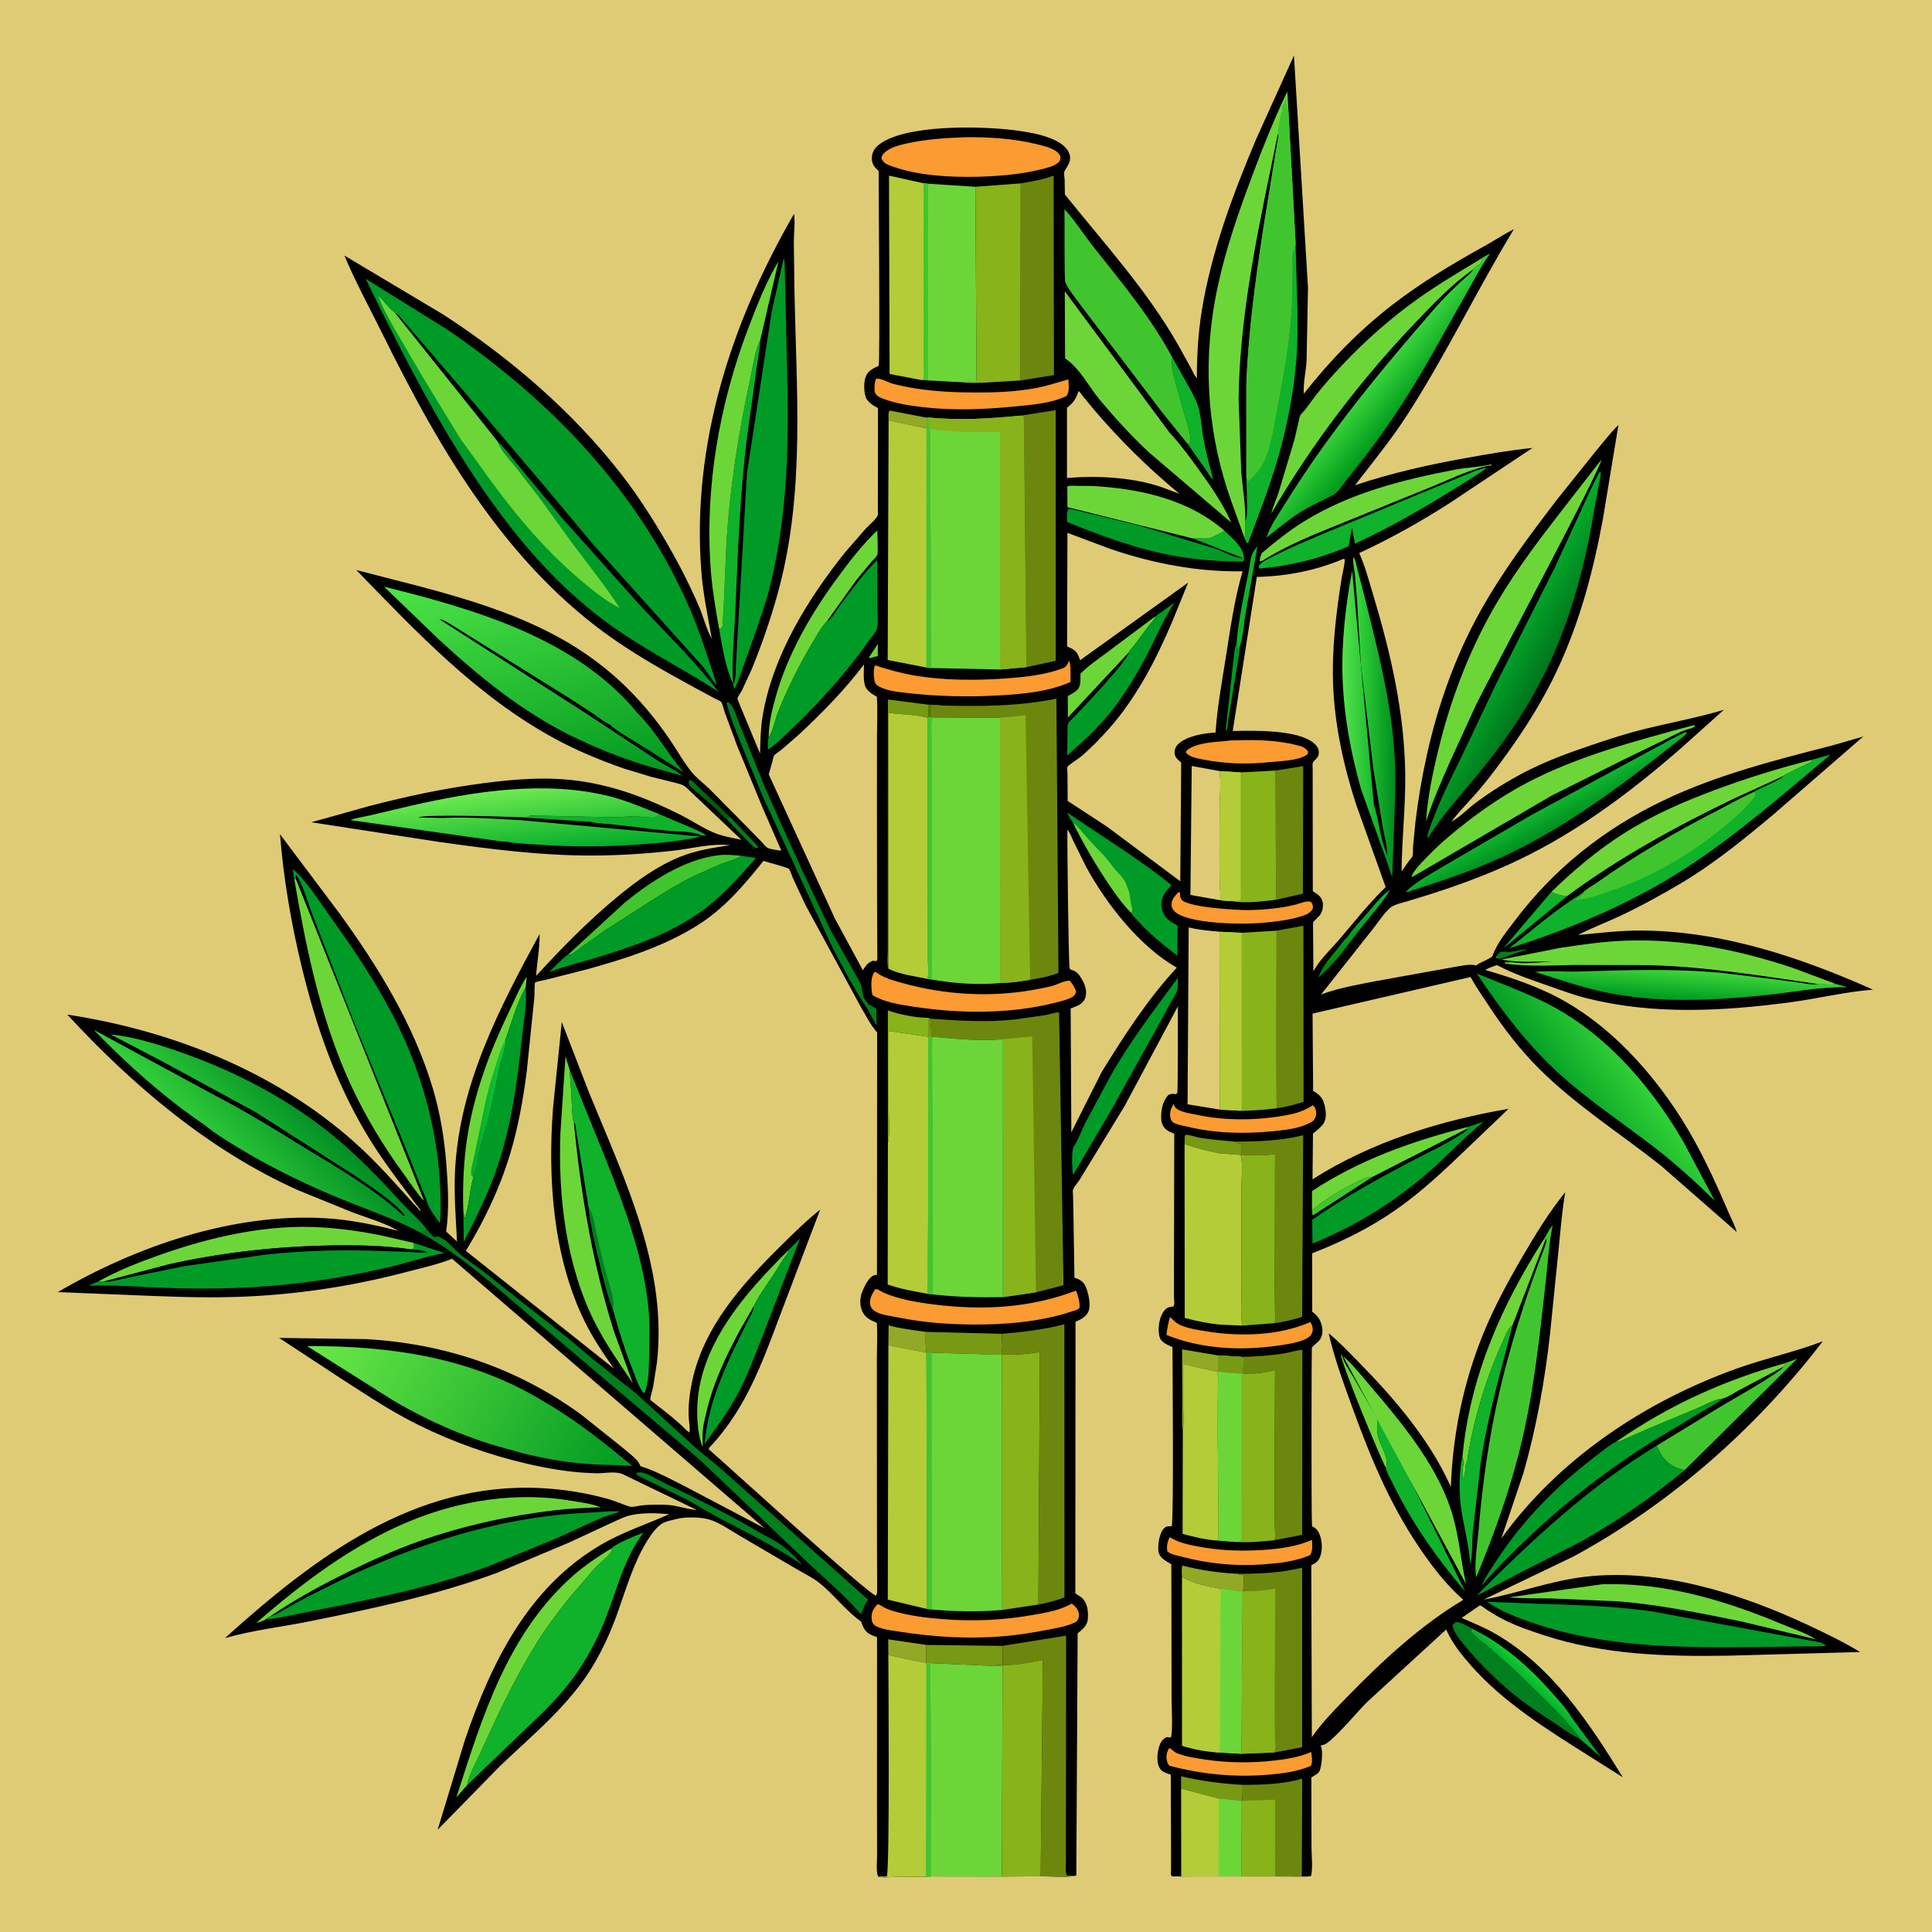 <svg version="1.1" xmlns="http://www.w3.org/2000/svg" style="display: block;" viewBox="0 0 2048 2048" width="1024" height="1024">
<defs>
	<linearGradient id="Gradient1" gradientUnits="userSpaceOnUse" x1="754.044" y1="840.402" x2="730.956" y2="837.598">
		<stop class="stop0" offset="0" stop-opacity="1" stop-color="rgb(0,94,14)"/>
		<stop class="stop1" offset="1" stop-opacity="1" stop-color="rgb(0,120,22)"/>
	</linearGradient>
	<linearGradient id="Gradient2" gradientUnits="userSpaceOnUse" x1="1444.16" y1="1019.52" x2="1425.56" y2="958.564">
		<stop class="stop0" offset="0" stop-opacity="1" stop-color="rgb(0,128,5)"/>
		<stop class="stop1" offset="1" stop-opacity="1" stop-color="rgb(14,187,61)"/>
	</linearGradient>
	<linearGradient id="Gradient3" gradientUnits="userSpaceOnUse" x1="1624.19" y1="1795.95" x2="1636.11" y2="1783.31">
		<stop class="stop0" offset="0" stop-opacity="1" stop-color="rgb(1,165,46)"/>
		<stop class="stop1" offset="1" stop-opacity="1" stop-color="rgb(21,207,47)"/>
	</linearGradient>
	<linearGradient id="Gradient4" gradientUnits="userSpaceOnUse" x1="508.42" y1="1172.7" x2="525.75" y2="1175.05">
		<stop class="stop0" offset="0" stop-opacity="1" stop-color="rgb(5,166,41)"/>
		<stop class="stop1" offset="1" stop-opacity="1" stop-color="rgb(11,204,54)"/>
	</linearGradient>
	<linearGradient id="Gradient5" gradientUnits="userSpaceOnUse" x1="1467.44" y1="755.935" x2="1423.12" y2="756.105">
		<stop class="stop0" offset="0" stop-opacity="1" stop-color="rgb(0,171,36)"/>
		<stop class="stop1" offset="1" stop-opacity="1" stop-color="rgb(87,226,76)"/>
	</linearGradient>
	<linearGradient id="Gradient6" gradientUnits="userSpaceOnUse" x1="1477.64" y1="758.676" x2="1436.78" y2="758.335">
		<stop class="stop0" offset="0" stop-opacity="1" stop-color="rgb(0,144,32)"/>
		<stop class="stop1" offset="1" stop-opacity="1" stop-color="rgb(54,216,57)"/>
	</linearGradient>
	<linearGradient id="Gradient7" gradientUnits="userSpaceOnUse" x1="1646.72" y1="877.621" x2="1635.79" y2="857.409">
		<stop class="stop0" offset="0" stop-opacity="1" stop-color="rgb(0,146,32)"/>
		<stop class="stop1" offset="1" stop-opacity="1" stop-color="rgb(16,180,46)"/>
	</linearGradient>
	<linearGradient id="Gradient8" gradientUnits="userSpaceOnUse" x1="1779.48" y1="1058.48" x2="1781.72" y2="1029">
		<stop class="stop0" offset="0" stop-opacity="1" stop-color="rgb(0,158,33)"/>
		<stop class="stop1" offset="1" stop-opacity="1" stop-color="rgb(60,212,57)"/>
	</linearGradient>
	<linearGradient id="Gradient9" gradientUnits="userSpaceOnUse" x1="1478.08" y1="445.424" x2="1445" y2="417.585">
		<stop class="stop0" offset="0" stop-opacity="1" stop-color="rgb(0,156,27)"/>
		<stop class="stop1" offset="1" stop-opacity="1" stop-color="rgb(57,210,60)"/>
	</linearGradient>
	<linearGradient id="Gradient10" gradientUnits="userSpaceOnUse" x1="1637.06" y1="710.627" x2="1593.52" y2="686.307">
		<stop class="stop0" offset="0" stop-opacity="1" stop-color="rgb(0,119,29)"/>
		<stop class="stop1" offset="1" stop-opacity="1" stop-color="rgb(4,170,42)"/>
	</linearGradient>
	<linearGradient id="Gradient11" gradientUnits="userSpaceOnUse" x1="1663.12" y1="1165.98" x2="1722.63" y2="1123.48">
		<stop class="stop0" offset="0" stop-opacity="1" stop-color="rgb(5,159,38)"/>
		<stop class="stop1" offset="1" stop-opacity="1" stop-color="rgb(48,208,54)"/>
	</linearGradient>
	<linearGradient id="Gradient12" gradientUnits="userSpaceOnUse" x1="559.57" y1="908.755" x2="551.185" y2="835.352">
		<stop class="stop0" offset="0" stop-opacity="1" stop-color="rgb(0,171,41)"/>
		<stop class="stop1" offset="1" stop-opacity="1" stop-color="rgb(110,234,80)"/>
	</linearGradient>
	<linearGradient id="Gradient13" gradientUnits="userSpaceOnUse" x1="658.035" y1="1571.54" x2="340.942" y2="1401.07">
		<stop class="stop0" offset="0" stop-opacity="1" stop-color="rgb(0,153,35)"/>
		<stop class="stop1" offset="1" stop-opacity="1" stop-color="rgb(106,234,70)"/>
	</linearGradient>
	<linearGradient id="Gradient14" gradientUnits="userSpaceOnUse" x1="318.049" y1="1159.15" x2="235.345" y2="1236.55">
		<stop class="stop0" offset="0" stop-opacity="1" stop-color="rgb(0,141,36)"/>
		<stop class="stop1" offset="1" stop-opacity="1" stop-color="rgb(52,208,58)"/>
	</linearGradient>
	<linearGradient id="Gradient15" gradientUnits="userSpaceOnUse" x1="605" y1="853.819" x2="526.653" y2="587.401">
		<stop class="stop0" offset="0" stop-opacity="1" stop-color="rgb(0,151,31)"/>
		<stop class="stop1" offset="1" stop-opacity="1" stop-color="rgb(78,229,71)"/>
	</linearGradient>
</defs>
<path transform="translate(0,0)" fill="rgb(223,203,118)" d="M -0 -0 L 2048 0 L 2048 2048 L -0 2048 L -0 -0 z"/>
<path transform="translate(0,0)" fill="rgb(0,0,0)" d="M 930.837 1989.25 C 928.446 1983.44 929.758 1973.21 929.737 1966.85 L 929.644 1916.72 L 929.706 1735.56 C 923.026 1733.05 918.248 1731.42 914.976 1724.5 L 912.826 1718.93 L 911.845 1718.25 C 895.862 1706.77 883.628 1689.76 867.984 1677.55 C 860.374 1671.62 850.778 1667.19 842.492 1662.17 L 784.129 1627.96 C 774.28 1622.26 762.729 1613.9 751.842 1610.74 C 743.047 1608.19 729.97 1608.05 720.902 1609.37 L 715 1610.71 C 711.129 1611.71 706.853 1612.48 703.249 1614.27 C 695.941 1617.88 689.378 1627.88 685.265 1634.64 C 671.149 1657.83 663.516 1684.91 654.395 1710.32 C 647.722 1728.91 639.582 1747.05 629.583 1764.1 C 604.648 1806.61 565.338 1838.4 530.109 1872.01 L 463.917 1939.65 L 493.016 1843.86 C 521 1762.16 559.819 1682.69 637.202 1637.41 C 660.166 1623.97 685.278 1615.93 709.35 1605.08 C 696.392 1603.91 681.861 1603.36 669.031 1606.09 C 661.816 1607.62 654.365 1611.58 647.641 1614.56 L 603.106 1635.22 L 527.268 1667.13 C 462.405 1691.04 395.588 1705.05 328 1718.71 C 298.221 1724.73 267.689 1728.08 238.425 1736.48 C 332.935 1651.35 438.833 1570.64 573.292 1577.44 C 597.693 1578.67 622.938 1582.72 646.426 1589.54 C 653.643 1591.64 660.59 1595.08 667.694 1597.07 C 670.517 1597.86 676.408 1596.26 679.5 1595.88 C 685.093 1595.2 690.651 1594.99 696.282 1595.01 C 702.322 1595.02 708.457 1595.03 714.42 1596.07 C 722.433 1597.47 730.499 1600.12 738.611 1600.61 L 662.985 1564.09 C 653.795 1558.6 642.954 1561.89 632.763 1561.7 C 623.634 1561.52 614.387 1560.96 605.318 1559.9 C 584.756 1557.51 565.039 1553.45 545 1548.25 C 505.472 1538 465.503 1522.65 429.54 1503.23 C 405.887 1490.46 383.606 1475.49 361 1461 L 295.937 1418.27 L 387.158 1419.5 C 470.78 1423.99 547.786 1450.05 615.605 1499.17 L 658.97 1533.79 C 664.225 1538.35 670.426 1542.82 675.142 1547.87 C 676.821 1549.67 677.988 1551.92 678.868 1554.2 L 680.642 1554.75 C 696.758 1559.97 713.072 1569.06 728.204 1576.69 L 810.527 1620.04 L 479.2 1334.31 L 478.144 1334.74 C 462.944 1340.7 445.508 1344.5 429.682 1348.65 C 371.329 1363.97 310.824 1372.89 250.5 1374.8 C 211.938 1376.02 173.375 1374.26 134.855 1372.66 L 61.281 1369.69 C 144.606 1321 246.71 1285.78 344.272 1291.33 C 371.029 1292.85 396.296 1298.19 422.21 1304.73 C 407.888 1296.27 389.913 1291.2 374.301 1285.42 L 316.235 1261.79 C 222.606 1220.01 140.339 1150.5 71.378 1075.53 C 182.418 1092.43 292.092 1135.96 376.376 1211.36 C 401.299 1233.65 423.013 1259.08 445.5 1283.72 L 445.877 1283 C 425.849 1256.5 405.214 1230.19 388.23 1201.59 C 355.143 1145.86 335.049 1087.66 319.842 1025 C 308.66 978.926 300.58 931.583 296.796 884.303 L 359.731 968.045 C 400.931 1024.86 438.713 1086.29 458.91 1154 C 466.528 1179.54 470.952 1206.46 473.071 1233 C 474.928 1256.26 476.333 1282.39 472.951 1305.45 L 484.448 1316.12 C 483.122 1290.68 481.07 1265.32 482.429 1239.85 C 487.278 1148.96 529.466 1068.54 571.956 990.149 C 572.298 1004.56 569.246 1020 568.318 1034.49 C 595.493 1004.88 623.599 976.09 654.655 950.5 C 674.958 933.771 697.27 917.535 721.906 907.884 C 739.098 901.15 755.854 898.699 773.967 895.924 C 753.196 893.867 733.894 899.526 713.493 901.788 C 685.366 904.907 657.129 906.781 628.82 906.902 C 573.497 907.138 518.664 899.954 464 892.263 L 330.032 871.629 L 391.933 854.329 C 431.781 843.907 471.729 835.545 512.587 830.215 C 546.921 825.736 580.62 823.077 615.057 828.012 C 652.398 833.363 687.347 846.701 720.909 863.547 C 732.866 869.549 744.777 877.676 757 882.791 C 765.737 886.448 776.622 888.228 785.933 890.233 L 728.096 835.357 C 724.477 831.564 719.112 830.673 714.216 829.397 L 689.888 823.355 L 661.223 814.63 C 636.101 805.883 611.143 795.575 587.771 782.822 C 505.532 737.948 442.113 670.679 377.684 604.249 C 458.257 625.454 545.644 643.42 616.188 689.978 C 639.364 705.274 660.01 723.063 678.555 743.722 C 690.876 757.448 701.804 771.655 712.02 787 C 718.793 797.175 725.289 808.716 732.978 818.187 C 738.237 824.664 745.937 830.397 752.001 836.253 L 785.61 870.179 L 807.025 892.096 C 808.794 893.878 811.631 897.612 813.718 898.82 C 816.28 900.303 824.421 901.114 827.585 901.792 L 827.966 901.119 L 808.274 855.959 L 781.362 790.532 L 768.187 754.86 C 767.235 752.233 765.943 746.045 764.333 743.977 C 763.53 742.946 759.172 741.243 757.85 740.541 L 736.194 728.835 C 707.675 713.286 679.649 697.654 652.842 679.236 C 537.981 600.323 466.601 477.743 406.126 355.288 C 392.312 327.316 377.144 299.658 365.061 270.891 L 469.764 333.361 C 540.623 379.32 607.409 436.543 659.222 503.493 C 677.459 527.057 693.349 552.107 708.214 577.902 C 720.332 598.93 731.434 620.683 740.996 643 C 745.686 653.945 748.778 666.872 754.542 677.111 C 750.291 653.329 745.314 629.901 743.439 605.75 C 733.003 471.263 775.093 341.845 841.722 226.694 C 843.019 236.023 841.534 246.729 841.49 256.261 L 842.186 309.808 C 844.246 414.028 853.046 518.893 826.5 621.19 C 818.753 651.044 808.523 680.929 796.819 709.491 L 786.5 731.829 C 785.581 733.597 781.813 738.993 781.658 740.662 C 781.595 741.334 803.338 792.827 805.665 798.8 C 806.015 785.65 806.201 772.155 808.379 759.16 C 819.095 695.219 855.789 635.724 895.603 585.784 L 917.679 560.404 C 920.962 556.885 928.291 550.874 930.229 546.726 C 930.973 545.133 930.549 541.496 930.553 539.654 L 930.589 522.097 L 930.715 432.519 L 929.697 432.063 C 925.942 430.292 919.229 425.492 917.797 421.361 C 915.565 414.92 915.21 402.878 918.763 397.002 C 921.567 392.364 926.595 389.937 931.366 387.864 C 933.025 385.449 931.292 203.224 931.409 181.284 L 930.391 180.318 C 926.36 176.425 924.077 173.344 924.192 167.5 C 924.298 162.134 926.672 157.546 930.761 154.126 C 957.908 131.423 1040.19 133.706 1074.25 137.93 C 1090.21 139.908 1120.46 144.35 1130.83 158.082 C 1133.51 161.63 1134.98 165.568 1134.15 170.047 C 1133.65 172.79 1132.04 175.2 1130.71 177.604 C 1130.15 178.618 1128.22 181.442 1128.08 182.5 C 1127.76 184.86 1128.49 188.412 1128.6 190.872 L 1128.8 206.151 C 1170.69 258.293 1215.99 307.787 1249.22 366.237 L 1262.66 390.546 C 1264.34 393.648 1266.22 398.465 1268.69 400.842 C 1268.8 376.919 1270.1 352.976 1273.94 329.323 C 1284.11 266.667 1307.01 205.836 1331.54 147.584 L 1371.65 58.797 L 1386.53 305.012 L 1385.03 382.39 C 1384.39 393.599 1381.3 406.372 1382.11 417.383 C 1409.85 382.1 1440.31 350.729 1475.85 323.195 C 1506.34 299.584 1539.99 279.478 1573.66 260.813 C 1584.12 255.012 1594.11 248.29 1604.79 242.922 C 1565.68 307.315 1533.1 375.555 1492.29 438.966 C 1475.3 465.379 1455.58 489.517 1436.42 514.334 C 1475.32 501.399 1513.53 492.769 1553.87 485.536 C 1577.12 481.367 1600.93 477.188 1624.45 474.851 L 1536.45 533.459 C 1505.45 553.317 1474.21 570.757 1440.83 586.286 C 1447.36 600.814 1451.28 616.322 1455.88 631.535 C 1474.39 692.74 1488.7 755.684 1489.59 819.892 C 1490.07 854.645 1485.99 889.061 1485.77 923.657 L 1494.02 911.99 C 1494.88 910.835 1496.91 908.852 1497.31 907.664 C 1498.11 905.264 1497.69 900.155 1497.88 897.5 L 1500.4 871.511 C 1503.33 847.328 1507.41 823.183 1512.72 799.409 C 1524.49 746.769 1542.95 694.921 1569.31 647.754 C 1593.16 605.053 1622.15 566.55 1651.84 527.864 L 1692.58 477.039 C 1700.06 468.072 1707.3 458.633 1715.63 450.445 L 1699.06 550.712 C 1688.95 605.332 1674.77 658.662 1651.24 709.177 C 1636.73 740.331 1618.56 769.635 1598.53 797.522 C 1588.58 811.36 1578.33 825.259 1567.23 838.19 C 1557.79 849.171 1547.32 859.394 1538.58 870.949 C 1547.55 866.303 1555.66 857.468 1563.85 851.335 C 1580.17 839.111 1598.3 827.859 1616.39 818.465 C 1638.75 806.848 1662.37 798.19 1686.2 790.126 C 1704.52 783.926 1722.97 777.83 1741.75 773.169 C 1770.21 766.105 1799.27 760.811 1827.38 752.432 L 1781.65 793.407 C 1724.9 842.848 1665.28 887.105 1596.2 917.863 C 1562.33 932.942 1527.41 944.844 1491.89 955.352 C 1486.55 956.931 1477.85 958.763 1473.61 962.402 C 1467.02 968.054 1461.33 977.209 1455.82 984.119 L 1400.32 1054.31 C 1418.46 1047.27 1438.57 1044 1457.62 1040.19 L 1537.46 1025.81 C 1544.19 1024.85 1558.73 1021.08 1564.78 1023.5 L 1565.45 1022.92 C 1568.49 1020.38 1581.36 1015.58 1582.11 1013.37 C 1586.65 1000.06 1596.88 987.753 1605.31 976.555 C 1647.16 920.967 1699.91 878.997 1762.61 848.838 C 1819.85 821.308 1882.08 805.741 1943.31 789.938 L 1975.14 780.738 L 1879.64 863.623 C 1848.95 889.289 1817.21 915.265 1782.77 935.772 C 1761.36 948.521 1739.31 960.645 1716.75 971.243 C 1702.28 978.044 1686.82 983.71 1672.73 991.203 C 1695.15 989.037 1716.88 986.328 1739.5 986.416 C 1824.82 986.745 1908.18 1014.61 1985.36 1049.04 C 1955.8 1051.41 1926.67 1058.63 1897.26 1062.52 C 1825.9 1071.95 1753.15 1075.92 1682.68 1058.37 C 1668.49 1054.83 1654.85 1049.71 1641.07 1044.89 C 1622.44 1038.39 1604.31 1032.34 1586.83 1023.02 C 1582.62 1024.56 1578.25 1025.9 1574.37 1028.19 C 1600.78 1035.85 1628.42 1045.1 1652.74 1058.08 C 1713.21 1090.35 1763.61 1149.95 1796.28 1209.42 C 1809.69 1233.83 1821.4 1259.49 1832.29 1285.11 C 1835.11 1291.77 1839.15 1299.01 1840.99 1305.93 L 1760.69 1235.68 C 1717.87 1201.8 1670.61 1171.77 1631.82 1133.19 C 1611.63 1113.11 1593.7 1089.89 1578.16 1066.11 C 1571.65 1056.15 1564.46 1046.16 1558.91 1035.66 L 1391.37 1074.46 L 1391.97 1156.4 L 1393.12 1157.08 C 1398.9 1160.59 1402.12 1163.82 1403.85 1170.5 C 1405.46 1176.73 1406.72 1184.8 1403.22 1190.62 C 1400.72 1194.76 1395.57 1198.57 1391.8 1201.58 L 1391.34 1250.14 C 1453.35 1210.54 1526.93 1187.76 1599.13 1175.39 L 1554.2 1218.36 C 1530.83 1240.81 1507.42 1262.89 1480.85 1281.59 C 1452.61 1301.48 1423.05 1316.03 1390.98 1328.53 L 1391.01 1390.51 L 1391.98 1391.19 C 1397.79 1395.41 1400.57 1400.92 1401.64 1407.95 C 1402.28 1412.17 1401.43 1416.99 1398.85 1420.48 C 1396.71 1423.36 1392.27 1425.93 1390.61 1428.73 C 1390.3 1429.24 1389.89 1603.75 1390.79 1618.01 L 1391.69 1618.34 C 1395.82 1620.24 1398.05 1623.96 1399.42 1628.12 C 1401.84 1635.46 1402.03 1645.64 1398.31 1652.55 C 1396.56 1655.77 1393.16 1657.63 1390.02 1659.28 L 1390.6 1841.5 C 1401.56 1825.66 1415.58 1811.58 1429.02 1797.81 C 1465.54 1760.37 1506.13 1722.72 1551.18 1695.9 C 1532.35 1679.2 1517.63 1659.99 1503.63 1639.14 C 1472.52 1592.82 1452.21 1543.5 1433.31 1491.34 C 1424.1 1465.93 1414.43 1439.77 1408.44 1413.37 C 1419.97 1422.72 1430.14 1433.61 1440.52 1444.18 C 1478.22 1482.55 1516.07 1526.77 1537.99 1576.24 C 1539.88 1521.11 1551.09 1466.36 1571.78 1415.13 C 1583.3 1386.61 1597.93 1359.58 1613.36 1333.02 C 1627.23 1309.15 1641.87 1285.28 1659.22 1263.74 C 1655.95 1282.85 1654.39 1302.28 1652.47 1321.56 L 1643.13 1413.74 C 1637.6 1463.64 1628.67 1513.16 1614.9 1561.49 L 1591.52 1630.77 C 1652.61 1546.21 1743.47 1485.77 1841.09 1450.71 C 1871.02 1439.96 1902.52 1433.2 1932.19 1421.86 C 1861.31 1514.3 1770.53 1594.3 1667.95 1649.96 L 1572.73 1695.64 C 1609.1 1688.91 1643.7 1675.68 1680.73 1671.38 C 1759.83 1662.18 1844.86 1689.08 1915.95 1722.33 C 1934.79 1731.14 1954 1740.37 1971.78 1751.21 L 1832.96 1755.08 C 1766.93 1756.19 1700.45 1754.24 1637.06 1733.58 C 1622.4 1728.8 1607.54 1723.69 1593.73 1716.76 C 1587.4 1713.58 1581.42 1709.83 1575.48 1705.99 C 1573.95 1705.01 1570.51 1702.13 1568.93 1701.72 C 1568.73 1701.66 1551.3 1713.77 1549.44 1715.07 C 1561.87 1720.54 1574.15 1725.41 1585.93 1732.28 C 1645.73 1767.21 1684.77 1826.39 1720.23 1883.97 L 1684.29 1861.32 C 1640.38 1833.56 1593.93 1804.9 1559.33 1765.55 C 1548.84 1753.63 1539.53 1741.94 1532.99 1727.37 L 1449.46 1803.98 C 1436.58 1816.98 1424.67 1832.02 1411.11 1844.17 C 1407.03 1847.82 1405.04 1849.34 1399.72 1850.5 L 1400.31 1851.4 C 1402.6 1856.26 1401.08 1872.18 1398.87 1877.07 C 1397.71 1879.62 1395.76 1880.72 1393.5 1882.09 L 1390.07 1884.16 L 1390.24 1958.4 C 1390.25 1967.31 1391.94 1980.21 1389.72 1988.7 C 1386.4 1989.34 1383.34 1989.3 1379.97 1989.21 L 1351.67 1989.07 L 1315.96 1989.07 L 1291.61 1989.05 L 1252.14 1989.12 L 1242.5 1989.04 C 1242.11 1988.53 1241.58 1988.09 1241.32 1987.5 C 1241.04 1986.87 1241.33 1983.6 1241.33 1982.87 L 1241.36 1966.41 L 1241.08 1881.15 C 1237.62 1880.01 1232.84 1878.76 1230.44 1875.92 C 1226.47 1871.23 1226.5 1863.14 1227.39 1857.38 C 1228.15 1852.39 1229.95 1845.76 1234.35 1842.73 C 1237.09 1840.84 1237.88 1841.41 1241 1841.95 C 1243.52 1837.79 1241.92 1807.12 1241.92 1800.51 L 1241.67 1658.22 L 1234.99 1654.18 C 1231.37 1651.46 1228.32 1648.63 1227.93 1643.94 C 1227.36 1637.12 1228.91 1625.03 1233.99 1620 C 1236.56 1617.46 1238.66 1617.93 1242 1617.91 C 1244.39 1613.83 1242.88 1446.61 1242.87 1428 C 1239.73 1426.59 1236.35 1425.21 1233.58 1423.14 C 1229.86 1420.37 1228.84 1417.44 1228.39 1412.86 C 1227.65 1405.27 1229.42 1394.42 1234.78 1388.63 C 1237.53 1385.66 1239.72 1385.36 1243.5 1385.08 C 1243.83 1384.59 1244.29 1384.16 1244.5 1383.61 C 1245.1 1382.04 1244.48 1377.59 1244.48 1375.61 L 1244.45 1346.39 L 1244.77 1201.72 C 1241.51 1200.53 1238.06 1199.17 1235.5 1196.74 C 1232.71 1194.08 1231.15 1190.27 1230.96 1186.47 C 1230.5 1177.33 1232.13 1167.6 1238.5 1160.71 C 1242.05 1159.34 1242.55 1159.18 1246.5 1159.91 C 1246.97 1159.44 1247.6 1159.08 1247.92 1158.5 C 1248.85 1156.84 1248.31 1076.53 1248.66 1066.72 L 1192.2 1172.33 L 1144.9 1249.88 C 1143.12 1252.82 1138.21 1258.4 1137.34 1261.44 C 1137.01 1262.59 1137.44 1265.8 1137.47 1267.12 L 1137.84 1283.9 L 1138.95 1354.41 C 1143.99 1355.99 1148.11 1358.07 1150.5 1363.05 C 1153.63 1369.57 1156.61 1383.17 1153.9 1389.92 C 1151.61 1395.64 1146.35 1398.36 1141.01 1400.7 L 1140.11 1401.08 L 1139.88 1689 L 1141.83 1690.3 C 1144.02 1691.73 1146.33 1693.01 1148.08 1695 C 1153.33 1700.99 1153.69 1709.46 1153.05 1717 C 1152.49 1723.45 1146.89 1727.58 1142.35 1731.49 L 1140.95 1987.97 C 1135.85 1990.61 1110.38 1988.83 1103.13 1988.94 L 1062.05 1989.19 L 986.994 1989.09 L 981.543 1989.39 L 947.853 1989.68 C 942.291 1989.78 936.171 1990.95 930.837 1989.25 z"/>
<path transform="translate(0,0)" fill="rgb(108,214,57)" d="M 930.618 682.58 L 930.46 695.5 C 927.872 695.957 925.48 696.694 922.989 697.5 L 920.841 697.312 L 930.618 682.58 z"/>
<path transform="translate(0,0)" fill="rgb(0,127,30)" d="M 1614.88 1006.5 L 1618.89 1006.43 L 1596.5 1013.99 C 1593.88 1015.13 1592.32 1015.77 1589.5 1016.19 L 1586 1015.93 L 1585.28 1014.5 C 1586.26 1013.53 1589.46 1009.7 1590.53 1009.29 C 1592.45 1008.54 1597.65 1009.25 1600 1009.03 C 1604.92 1008.55 1609.98 1007.32 1614.88 1006.5 z"/>
<path transform="translate(0,0)" fill="rgb(0,127,30)" d="M 770.329 868.246 C 771.874 866.475 772.002 866.777 774.164 866.276 L 803.735 897.5 L 803.5 898.902 C 800.966 899.077 799.233 898.14 797.38 896.5 L 770.329 868.246 z"/>
<path transform="translate(0,0)" fill="url(#Gradient1)" d="M 770.329 868.246 L 769.892 868.1 C 765.517 864.702 761.621 859.798 757.5 855.996 L 735.501 837.054 C 733.041 834.731 730.619 832.993 729.953 829.5 C 730.736 827.354 730.141 827.755 732.5 826.644 L 774.164 866.276 C 772.002 866.777 771.874 866.475 770.329 868.246 z"/>
<path transform="translate(0,0)" fill="rgb(0,154,39)" d="M 1314.2 685.701 C 1313.52 694.647 1311.68 703.686 1310.33 712.558 L 1302.21 761.973 C 1301.65 765.006 1301.69 772.251 1299.97 774.406 L 1299.36 773 L 1307.11 703.154 C 1307.97 696.66 1308.3 688.28 1310.71 682.176 L 1311.06 682.939 C 1311.63 684.601 1311.15 685.807 1311.09 687.5 L 1311.15 689.372 C 1311.24 694.685 1309.34 700.007 1309.25 705.505 L 1310 705 L 1309.76 703 C 1309.41 699.943 1310.51 700.426 1311 698 C 1311.34 696.289 1310.23 696.411 1311.13 694.252 C 1312 692.139 1311.86 690.742 1311.78 688.511 L 1314.2 685.701 z"/>
<path transform="translate(0,0)" fill="rgb(65,197,46)" d="M 1390.77 1282.87 C 1404.49 1271.67 1418.76 1262.64 1434.65 1254.8 C 1441.84 1251.26 1446.75 1247.92 1455.03 1247.47 L 1392.5 1287.98 L 1391.12 1287.5 L 1390.77 1282.87 z"/>
<path transform="translate(0,0)" fill="rgb(146,169,39)" d="M 941.973 445.52 C 941.963 442.579 941.203 437.397 943 435.221 L 982.422 442.767 L 982.102 454.052 L 941.973 445.52 z"/>
<path transform="translate(0,0)" fill="rgb(15,178,42)" d="M 1310.71 682.176 C 1312.95 656.559 1318.66 630.458 1323.73 605.251 C 1324.81 599.864 1325.12 593.518 1326.96 588.374 C 1328.18 584.975 1330.85 581.775 1332.97 578.894 L 1320.15 651.81 C 1318.41 662.529 1317.65 675.523 1314.2 685.701 L 1311.78 688.511 C 1311.86 690.742 1312 692.139 1311.13 694.252 C 1310.23 696.411 1311.34 696.289 1311 698 C 1310.51 700.426 1309.41 699.943 1309.76 703 L 1310 705 L 1309.25 705.505 C 1309.34 700.007 1311.24 694.685 1311.15 689.372 L 1311.09 687.5 C 1311.15 685.807 1311.63 684.601 1311.06 682.939 L 1310.71 682.176 z"/>
<path transform="translate(0,0)" fill="url(#Gradient2)" d="M 1428.05 993.726 C 1434.08 984.502 1442.43 975.997 1449.69 967.711 C 1456.9 959.482 1464.47 949.425 1473.42 943.077 C 1469.82 950.375 1464.46 956.598 1459.44 962.955 L 1437.52 990.22 C 1425.17 1006.51 1413.32 1023.39 1397.3 1036.3 C 1402.22 1023.51 1410.74 1014.44 1419.28 1003.98 C 1421.8 1000.89 1424.53 996.439 1427.52 993.956 L 1428.05 993.726 z"/>
<path transform="translate(0,0)" fill="rgb(15,178,42)" d="M 1297.8 562.431 C 1306.3 570.651 1317.68 579.264 1318.72 591.837 L 1317.2 591.437 L 1264.84 570.896 C 1267.05 570.559 1269.21 570.113 1271.44 570.41 C 1275.79 570.988 1280.7 571.188 1284.78 569.397 L 1286 568.833 C 1290.18 566.959 1293.94 564.9 1297.8 562.431 z"/>
<path transform="translate(0,0)" fill="rgb(15,178,42)" d="M 1644.52 945.467 C 1649.82 947.844 1655.15 949.365 1660.91 950.107 L 1593.59 1005.3 L 1644.52 945.467 z"/>
<path transform="translate(0,0)" fill="rgb(146,169,39)" d="M 1253.84 1516.02 C 1252.63 1507.4 1253.38 1497.8 1253.31 1489.03 L 1253.09 1430.38 L 1291.23 1436.84 L 1291.04 1453.79 L 1290.15 1454.15 L 1254.29 1445.81 L 1254.35 1492.95 C 1254.36 1500.22 1255.23 1508.9 1253.84 1516.02 z"/>
<path transform="translate(0,0)" fill="rgb(146,169,39)" d="M 941.669 1754.34 L 941.531 1737.75 L 981.945 1743.7 C 981.704 1750.14 981.175 1756.67 981.912 1763.09 C 977.473 1761.24 971.343 1760.8 966.561 1759.86 L 941.669 1754.34 z"/>
<path transform="translate(0,0)" fill="rgb(120,153,20)" d="M 1255.69 1212.64 L 1255.85 1204 C 1256.4 1203.66 1256.88 1203.17 1257.5 1202.97 C 1259.09 1202.48 1268.66 1205.53 1270.99 1205.92 C 1283.14 1207.97 1295.46 1209 1307.73 1210.07 L 1308.56 1210.43 C 1311.01 1211.48 1312.93 1212.05 1315.58 1212.31 L 1315.76 1224 L 1315.2 1224.2 L 1292.02 1222.49 C 1279.45 1219.98 1267.76 1216.96 1255.69 1212.64 z"/>
<path transform="translate(0,0)" fill="rgb(108,214,57)" d="M 1469.27 1556.25 C 1462.61 1544.37 1420.22 1441.73 1421.5 1435.35 C 1422.26 1436.53 1422.92 1437.61 1423.33 1438.97 C 1425.59 1446.45 1431.11 1453.75 1435.01 1460.55 L 1459.78 1503.47 C 1460.06 1508.97 1459.56 1515.61 1460.5 1520.93 C 1462.58 1532.61 1472.78 1544.15 1469.27 1556.25 z"/>
<path transform="translate(0,0)" fill="rgb(120,153,20)" d="M 941.894 1027 C 939.893 1022.03 941.098 1011.93 941.096 1006.41 L 941.088 953.29 L 941.241 741.515 L 984.139 746.995 L 983.903 760.324 L 983.354 760.837 C 970.52 757.402 955.336 757.282 942.027 755.789 L 941.894 1027 z"/>
<path transform="translate(0,0)" fill="rgb(146,169,39)" d="M 941.732 1425.85 L 941.947 1404.91 C 954.575 1408.54 968.301 1409.97 981.31 1411.83 C 981.209 1419.21 980.887 1426.57 982.078 1433.88 L 941.732 1425.85 z"/>
<path transform="translate(0,0)" fill="rgb(120,153,20)" d="M 1252.03 1896.01 L 1252.02 1882.96 C 1273.83 1887.96 1295.14 1890.86 1317.46 1892.04 L 1316.81 1909.01 L 1316.19 1909.18 L 1291.9 1906.52 L 1252.03 1896.01 z"/>
<path transform="translate(0,0)" fill="rgb(136,179,26)" d="M 941.228 1211.54 L 941.181 1071.04 C 953.014 1075.45 970.481 1078.72 983.017 1078.95 L 983.985 1078.95 L 985.561 1079.78 C 987.202 1086.15 986.318 1092.66 987.837 1098.79 L 983.976 1099.05 L 942.145 1092.85 L 942.009 1174.05 C 941.985 1185.48 943.745 1200.52 941.228 1211.54 z"/>
<path transform="translate(0,0)" fill="rgb(120,153,20)" d="M 983.985 1078.95 L 985.561 1079.78 C 987.202 1086.15 986.318 1092.66 987.837 1098.79 L 983.976 1099.05 C 983.313 1092.4 983.789 1085.62 983.985 1078.95 z"/>
<path transform="translate(0,0)" fill="rgb(146,169,39)" d="M 1252.94 1671.53 C 1252.91 1667.87 1252.24 1663.03 1253.4 1659.6 C 1273.11 1664.57 1291.99 1667.38 1312.28 1668.3 L 1313.54 1669.37 L 1317.95 1669.5 C 1318.79 1675.11 1318.08 1681.14 1317.86 1686.8 L 1317.22 1687.13 L 1293.84 1683.99 C 1279.8 1681.82 1265.34 1678.58 1252.94 1671.53 z"/>
<path transform="translate(0,0)" fill="rgb(0,127,30)" d="M 674.683 1561.5 C 676.441 1560.87 678.276 1560.6 680.144 1560.86 C 687.178 1561.83 696.072 1568.15 702.519 1571.25 C 737.143 1587.92 771.627 1604.82 804.78 1624.27 C 811.463 1628.19 818.661 1631.49 825.121 1635.74 C 834.376 1641.83 843.198 1650.46 850.385 1658.84 C 821.638 1638.93 788.708 1623.27 757.878 1606.75 L 727.945 1589.56 L 674.937 1563.5 L 674.683 1561.5 z"/>
<path transform="translate(0,0)" fill="rgb(15,178,42)" d="M 699.138 863.13 L 734.004 877.983 C 738.717 880.204 744.403 882.332 748.489 885.5 C 745.974 885.889 744.815 886.04 742.469 885.016 C 733.138 880.943 717.225 881.593 706.836 880.621 L 651.371 874.125 C 642.996 873.134 633.873 873.043 625.737 871.145 L 548.484 866.211 L 560.952 865.73 L 561.5 864.471 L 650.543 866.306 C 658.714 866.104 666.896 865.225 675.073 865.468 C 680.278 865.623 685.447 866.596 690.642 866.713 C 695.531 866.823 695.682 866.385 699.138 863.13 z"/>
<path transform="translate(0,0)" fill="rgb(15,178,42)" d="M 1259.47 471.237 C 1260.34 470.327 1261.74 468.808 1261.88 467.5 C 1262.47 461.663 1259.7 453.288 1258.12 447.662 L 1247.43 410.393 C 1244.44 399.576 1241.24 389.933 1242.53 378.598 L 1260.6 410.688 C 1263.76 416.658 1267.47 422.932 1269.63 429.342 C 1273.18 439.908 1273.54 452.823 1275.5 463.863 C 1278.16 478.839 1282.12 493.692 1286.02 508.384 C 1282.56 505.442 1279.73 499.918 1277.1 496.162 L 1259.47 471.237 z"/>
<path transform="translate(0,0)" fill="rgb(120,153,20)" d="M 981.945 1743.7 L 1062.66 1744.7 L 1062.91 1765 C 1058.9 1765.13 1054.62 1764.97 1050.7 1765.87 L 986.199 1762.99 L 981.912 1763.09 C 981.175 1756.67 981.704 1750.14 981.945 1743.7 z"/>
<path transform="translate(0,0)" fill="url(#Gradient3)" d="M 1560 1726.26 C 1593.78 1742.8 1621.21 1767.27 1645.87 1795.23 C 1652.77 1803.05 1661.05 1812.13 1666.35 1821.12 L 1696.99 1862.68 L 1674.05 1842.65 C 1671.11 1837.24 1666.65 1832.78 1662.62 1828.18 C 1655.72 1819.43 1647.38 1811.64 1639.57 1803.71 L 1605.38 1770.36 L 1578.01 1746.05 C 1571.85 1740.85 1563.39 1735.9 1559.23 1729 L 1560 1726.26 z"/>
<path transform="translate(0,0)" fill="rgb(120,153,20)" d="M 981.31 1411.83 L 1062.02 1413.91 C 1062.06 1420.44 1060.86 1429.85 1062.69 1435.97 L 1062.14 1436.15 L 987.78 1433.94 C 985.848 1433.75 984.015 1433.79 982.078 1433.88 C 980.887 1426.57 981.209 1419.21 981.31 1411.83 z"/>
<path transform="translate(0,0)" fill="rgb(108,214,57)" d="M 1714.41 1527.51 C 1769.88 1489.22 1826.42 1463.82 1891.16 1445.3 L 1892.67 1446.88 L 1890.61 1448.74 L 1843.34 1473.72 C 1838.41 1476.37 1831.32 1481.29 1826.04 1482.56 C 1817.13 1483.41 1807.29 1489.43 1798.89 1492.96 L 1744.91 1515.47 L 1717.65 1527.56 C 1717.6 1527.58 1715.55 1528.39 1715.53 1528.39 C 1715.08 1528.26 1714.79 1527.81 1714.41 1527.51 z"/>
<path transform="translate(0,0)" fill="rgb(108,214,57)" d="M 1224.72 653.361 C 1223.93 656.878 1220.58 659.693 1218.4 662.5 L 1201.82 684.639 C 1200.69 686.066 1197 689.769 1196.7 691.408 L 1132.01 760.608 L 1131.89 737.88 C 1135.08 736.029 1138.95 734.129 1141.65 731.626 C 1146.17 727.441 1145.23 719.88 1145.31 714.237 C 1153.42 705.717 1164.59 698.431 1173.98 691.244 L 1224.72 653.361 z"/>
<path transform="translate(0,0)" fill="rgb(251,155,49)" d="M 1249.53 945.5 L 1250.77 946.281 L 1251.1 950.5 C 1251.21 950.886 1251.98 953.027 1252.35 953.5 C 1259.03 962.014 1311.79 964.891 1323.55 964.738 C 1334.44 964.596 1345.5 963.748 1356.29 962.222 C 1362.25 961.378 1368.13 960.263 1373.96 958.738 C 1378.49 957.555 1385.7 954.21 1389.87 956.174 C 1391.74 959.057 1391.7 959.532 1391.72 963 C 1390.19 966.212 1388.06 967.394 1385.12 969.274 C 1370.15 975.108 1353.04 976.936 1337.12 978.363 C 1317.22 980.146 1259.71 979.488 1245.45 966.446 C 1243.36 964.533 1241.93 962.154 1241.87 959.312 C 1241.73 953.17 1245.58 949.609 1249.53 945.5 z"/>
<path transform="translate(0,0)" fill="rgb(251,155,49)" d="M 1239.01 1853.5 L 1240.38 1853.26 L 1241.07 1853.83 L 1242.25 1854.76 C 1244.17 1856.36 1245.72 1857.69 1248.11 1858.63 C 1257.41 1862.27 1268.16 1863.77 1278 1865.25 C 1301.75 1868.83 1326.63 1869 1350.46 1866.28 C 1364.16 1864.71 1377.22 1862.61 1389.97 1857.21 C 1390.32 1861.98 1391.84 1867.77 1389.5 1871.94 C 1376.38 1877.68 1361.01 1879.76 1346.87 1881.06 C 1310.63 1884.37 1274.64 1881.15 1239.5 1871.67 C 1238.57 1870.48 1237.82 1869.38 1237.36 1867.92 C 1235.77 1862.83 1236.49 1858.1 1239.01 1853.5 z"/>
<path transform="translate(0,0)" fill="rgb(251,155,49)" d="M 1244.26 1170.5 C 1244.55 1171.44 1244.7 1172.12 1245.22 1173 C 1248.69 1178.9 1262.9 1180.45 1269.15 1181.8 C 1296.96 1187.77 1327.1 1187.78 1355.16 1183.58 C 1367.29 1181.77 1379.88 1179.32 1390.27 1172.51 L 1391.5 1171.69 C 1393.56 1172.84 1394.59 1175.13 1394.98 1177.5 C 1395.73 1181.98 1394.71 1184.25 1392.5 1187.86 C 1389.68 1190.1 1385.86 1191.63 1382.5 1192.92 C 1371.99 1196.96 1359.99 1198.1 1348.88 1199.21 C 1319 1202.18 1287.72 1201.4 1258.4 1194.28 C 1254.47 1193.33 1247.36 1192.21 1244 1190.06 C 1241.71 1188.59 1240.92 1186.44 1240.5 1183.84 C 1239.73 1179.05 1241.37 1174.22 1244.26 1170.5 z"/>
<path transform="translate(0,0)" fill="rgb(251,155,49)" d="M 1239.98 1629.5 L 1240.82 1629.96 L 1242.24 1630.71 L 1247.79 1633.5 C 1256.64 1637.08 1267.18 1638.93 1276.58 1640.48 C 1297.09 1643.87 1317.3 1644.34 1338 1643.04 C 1355.76 1641.92 1374.38 1639.55 1390.79 1632.37 C 1391.04 1637.79 1391.82 1643.8 1388.71 1648.5 C 1373 1655.39 1354.83 1657.18 1337.88 1658.4 C 1309.26 1660.46 1279.68 1657.4 1252 1650 C 1247.13 1648.7 1241.27 1647.88 1237.4 1644.5 C 1236.51 1638.92 1237.42 1634.52 1239.98 1629.5 z"/>
<path transform="translate(0,0)" fill="rgb(65,197,46)" d="M 602.334 1011.78 L 662.429 956.649 C 689.781 934.33 725.324 911.028 761.139 906.63 C 769.44 905.61 777.666 906.375 785.945 907.217 C 779.846 911.37 771.755 912.998 764.865 915.686 L 735.075 928.881 C 718.387 937.139 702.538 947.216 686.763 957.079 L 642.731 985.324 L 615.632 1004.54 C 612.969 1006.43 607.922 1010.92 604.952 1011.89 C 604.121 1012.16 603.206 1011.81 602.334 1011.78 z"/>
<path transform="translate(0,0)" fill="rgb(251,155,49)" d="M 1240.35 1395.93 C 1244.15 1400.19 1247.36 1403.08 1252.72 1405.25 C 1261.01 1408.6 1270.4 1409.89 1279.18 1411.32 C 1314.17 1417.05 1356.01 1416.02 1388.75 1401.5 C 1389.94 1402.8 1390.36 1403.6 1390.9 1405.33 C 1392.17 1409.41 1391.56 1411.98 1389.47 1415.5 C 1387.33 1417.55 1385.33 1419 1382.57 1420.12 C 1373.26 1423.9 1362.06 1425.42 1352.15 1426.76 C 1313.81 1431.92 1272.7 1429.77 1236.58 1415.14 C 1237.06 1408.41 1238.49 1402.37 1240.35 1395.93 z"/>
<path transform="translate(0,0)" fill="rgb(108,214,57)" d="M 1555.84 1194.57 L 1554.16 1196.89 L 1455.03 1247.47 C 1446.75 1247.92 1441.84 1251.26 1434.65 1254.8 C 1418.76 1262.64 1404.49 1271.67 1390.77 1282.87 L 1390.78 1262.57 C 1442.01 1228.9 1496.93 1209.74 1555.84 1194.57 z"/>
<path transform="translate(0,0)" fill="rgb(0,127,30)" d="M 919.412 1069.19 C 905.033 1048.12 893.742 1025.94 881.968 1003.38 L 808.624 844.33 L 784.657 786.165 C 779.294 772.692 773.639 759.118 770.191 745 L 771.5 744.117 C 777.47 747.513 780.525 759.335 783.156 765.679 L 810.911 834.953 L 849.554 920.968 L 880.264 985.688 L 911.837 1041.84 C 914.237 1046.33 913.695 1052.13 915.471 1056.91 C 916.475 1059.61 918.633 1061.98 920.462 1064.15 L 921.284 1065.11 C 923.93 1066.39 926.729 1067.48 928.904 1069.5 L 929.28 1087.51 L 919.412 1069.19 z"/>
<path transform="translate(0,0)" fill="rgb(108,214,57)" d="M 1637.27 1312.55 L 1638.21 1314.12 L 1603.36 1404.71 C 1598.28 1408.32 1595.53 1416.65 1592.96 1422.25 C 1576.29 1458.4 1564.06 1498.63 1556.91 1537.83 L 1555.56 1546.5 L 1555.43 1547.99 C 1555.25 1549.78 1554.62 1550.42 1554.01 1552.01 C 1553.29 1553.84 1553.69 1555.15 1553.76 1557 C 1553.82 1558.91 1553.57 1559.4 1552.51 1561 C 1552.5 1563.58 1552.64 1563.73 1551.51 1566 L 1551 1567.51 C 1549.75 1563.79 1550.25 1557.05 1551.13 1553.21 C 1551.78 1550.34 1551.32 1547.43 1550.22 1544.71 C 1557.83 1460.05 1591.7 1383.29 1637.27 1312.55 z"/>
<path transform="translate(0,0)" fill="rgb(251,155,49)" d="M 1300.64 785.41 C 1303.52 784.558 1308.63 784.947 1311.77 784.82 C 1332.48 783.978 1354.37 784.757 1374.54 789.827 C 1379.63 791.106 1383.93 792.313 1386.77 797 L 1385.93 799.5 C 1377.67 806.491 1356.66 806.753 1346.24 807.824 C 1323.33 810.408 1298.12 809.721 1275.51 805.155 C 1269.75 803.991 1260.44 802.613 1257.09 797.5 L 1257.99 795.5 C 1268.11 787.081 1288.01 786.55 1300.64 785.41 z"/>
<path transform="translate(0,0)" fill="rgb(15,178,42)" d="M 1459.78 1503.47 C 1470.85 1520.47 1479.76 1538.65 1488.87 1556.75 L 1520.91 1621.53 L 1553.1 1687.02 C 1522.71 1651.26 1496.03 1613.52 1475.69 1571.08 C 1474.08 1567.71 1469.34 1559.86 1469.27 1556.25 C 1472.78 1544.15 1462.58 1532.61 1460.5 1520.93 C 1459.56 1515.61 1460.06 1508.97 1459.78 1503.47 z"/>
<path transform="translate(0,0)" fill="rgb(108,214,57)" d="M 835.569 1325.55 L 836.126 1327.03 L 835.202 1328.16 C 829.805 1334.86 825.758 1342.4 821.031 1349.55 C 813.442 1361.04 804.908 1372.68 798.782 1385 L 784.815 1409.23 C 770 1436.6 756.264 1465.3 749.155 1495.74 C 747.712 1501.92 745.826 1508.59 745.167 1514.89 C 744.509 1521.19 744.849 1527.82 744.92 1534.15 C 740.117 1522.46 739.003 1507.58 739.077 1495.01 C 739.478 1427.25 790.044 1370.34 835.569 1325.55 z"/>
<path transform="translate(0,0)" fill="rgb(0,127,30)" d="M 1674.05 1842.65 C 1665.28 1839.1 1656.81 1832.44 1648.94 1827.21 C 1633.44 1816.9 1617.26 1806.78 1603.01 1794.79 C 1584.16 1778.92 1566.26 1761.37 1550.83 1742.1 C 1546.57 1736.79 1540.24 1729.35 1539.65 1722.5 L 1543.06 1719.5 C 1547.69 1718.89 1555.98 1723.87 1560 1726.26 L 1559.23 1729 C 1563.39 1735.9 1571.85 1740.85 1578.01 1746.05 L 1605.38 1770.36 L 1639.57 1803.71 C 1647.38 1811.64 1655.72 1819.43 1662.62 1828.18 C 1666.65 1832.78 1671.11 1837.24 1674.05 1842.65 z"/>
<path transform="translate(0,0)" fill="rgb(15,178,42)" d="M 1550.22 1544.71 C 1551.32 1547.43 1551.78 1550.34 1551.13 1553.21 C 1550.25 1557.05 1549.75 1563.79 1551 1567.51 L 1551.51 1566 C 1552.64 1563.73 1552.5 1563.58 1552.51 1561 C 1553.57 1559.4 1553.82 1558.91 1553.76 1557 C 1553.69 1555.15 1553.29 1553.84 1554.01 1552.01 C 1554.62 1550.42 1555.25 1549.78 1555.43 1547.99 L 1555.56 1546.5 L 1556.91 1537.83 C 1564.06 1498.63 1576.29 1458.4 1592.96 1422.25 C 1595.53 1416.65 1598.28 1408.32 1603.36 1404.71 C 1591.03 1453.89 1576.68 1501.54 1569.46 1551.94 L 1561.26 1623.76 C 1560.29 1634.72 1561.09 1647.69 1558.51 1658.21 C 1557.23 1637.88 1551.79 1618.7 1548.82 1598.68 C 1546.47 1582.9 1546.57 1560.24 1550.22 1544.71 z"/>
<path transform="translate(0,0)" fill="rgb(108,214,57)" d="M 491.116 1283.59 C 490.269 1255.3 491.546 1226.57 496.475 1198.66 C 504.149 1155.2 519.725 1113.65 538.839 1074 C 544.923 1061.38 550.579 1047.27 558.172 1035.57 C 558.232 1039.32 557.643 1043.05 557.18 1046.77 C 547.619 1063.79 542.639 1083.23 535.991 1101.48 C 535.999 1111.78 531.344 1121.54 529.129 1131.52 C 524.532 1152.24 521.144 1173.59 515.047 1193.91 C 511.943 1205.7 507.647 1218.04 505.815 1230.07 C 505.54 1231.87 504.999 1233.27 504.587 1235 L 501.752 1248.32 L 501.285 1249.91 C 497.391 1263.56 497.595 1278.27 492.42 1291.8 L 491.116 1283.59 z"/>
<path transform="translate(0,0)" fill="url(#Gradient4)" d="M 535.991 1101.48 C 535.999 1111.78 531.344 1121.54 529.129 1131.52 C 524.532 1152.24 521.144 1173.59 515.047 1193.91 C 511.943 1205.7 507.647 1218.04 505.815 1230.07 C 505.54 1231.87 504.999 1233.27 504.587 1235 L 501.752 1248.32 L 499.531 1245.88 C 498.578 1240.19 501.543 1231.06 502.715 1225.26 L 512.369 1179.17 C 515.289 1162.97 520.059 1146.41 525.016 1130.7 C 528.202 1120.6 530.98 1110.89 535.991 1101.48 z"/>
<path transform="translate(0,0)" fill="rgb(108,214,57)" d="M 814.831 781.859 L 814.838 780.227 C 815.017 766.827 818.17 753.712 821.681 740.865 C 834.988 692.18 860.763 648.673 890.672 608.496 C 902.904 592.065 915.111 576.406 929.981 562.239 C 929.968 566.588 931.132 585.814 929.902 588.42 C 928.808 590.735 924.926 594.151 923.166 596.197 L 907.545 615.139 L 876.555 658.583 C 870.728 664.471 866.262 672.997 861.994 680.096 C 847.735 703.815 835.218 728.821 824.898 754.512 C 821.572 762.792 819.675 774.758 814.831 781.859 z"/>
<path transform="translate(0,0)" fill="url(#Gradient5)" d="M 1442.82 836.679 C 1431.8 797.688 1424.52 758.46 1423.17 717.855 C 1421.95 680.93 1426.33 641.587 1433.34 605.329 L 1456.37 853.118 C 1462.13 869.658 1462.49 888.187 1469.84 904.421 L 1467.4 905.43 L 1442.82 836.679 z"/>
<path transform="translate(0,0)" fill="rgb(0,154,39)" d="M 1318.72 591.837 C 1318.57 593.797 1318.87 593.882 1317.5 595.439 C 1294.44 595.066 1271.27 593.781 1248.5 589.884 C 1208.68 583.071 1168.47 568.648 1131.18 553.353 C 1131.18 549.194 1130.6 544.132 1132.11 540.233 C 1134.46 539.809 1135.57 539.59 1137.93 540.225 L 1207 557.012 L 1289.5 581.962 C 1297.15 584.613 1309.52 592.268 1317.2 591.437 L 1318.72 591.837 z"/>
<path transform="translate(0,0)" fill="rgb(0,154,39)" d="M 1248.62 1036.47 C 1248.64 1040.98 1248.93 1046.59 1247.44 1050.87 C 1245.97 1055.07 1242.96 1059.16 1240.83 1063.08 L 1225.45 1091.29 L 1176.94 1178.61 L 1137.51 1245.6 C 1136.55 1239.93 1135.42 1219.53 1138.28 1215.27 C 1143.33 1207.76 1146.28 1198.64 1150.37 1190.5 L 1177.66 1139.72 C 1198.33 1103.39 1223.89 1070.06 1248.62 1036.47 z"/>
<path transform="translate(0,0)" fill="rgb(15,178,42)" d="M 1373.38 257.797 L 1375.33 328.858 C 1375.41 345.98 1375.65 363.317 1374.28 380.387 C 1371.5 415.215 1364.72 450.635 1355.11 484.215 C 1346.29 515.059 1334.41 545.506 1323.04 575.5 L 1322 575.978 C 1321.03 574.276 1320.19 572.847 1319.52 571.007 L 1320.11 552.554 C 1322.18 547.434 1321.85 542.107 1321.9 536.685 L 1321.21 505.718 L 1322.47 509.632 L 1324.14 509.5 C 1329.63 504.152 1335.87 497.772 1339.23 490.823 C 1347.39 473.93 1350.32 451.93 1353.83 433.543 C 1360.76 397.219 1367.31 361.826 1369.35 324.812 L 1370.15 282.448 C 1370.17 277.891 1369.1 269.005 1371.44 265.343 C 1372.98 262.926 1373.08 260.602 1373.38 257.797 z"/>
<path transform="translate(0,0)" fill="rgb(0,154,39)" d="M 1224.72 653.361 L 1245.2 638.712 C 1233.62 655.887 1225.76 675.114 1216.24 693.45 C 1204.81 715.445 1192.15 736.512 1176.5 755.793 C 1163.13 772.263 1147.27 786.948 1131.29 800.826 L 1131.62 774.71 C 1131.71 772.929 1131.41 768.884 1132.03 767.311 C 1132.72 765.57 1135.77 762.781 1137.18 761.361 C 1146.17 752.305 1196.12 699.674 1196.7 691.408 C 1197 689.769 1200.69 686.066 1201.82 684.639 L 1218.4 662.5 C 1220.58 659.693 1223.93 656.878 1224.72 653.361 z"/>
<path transform="translate(0,0)" fill="rgb(15,178,42)" d="M 762.238 666.344 L 764.047 666.2 C 764.589 665.633 765.323 665.202 765.671 664.5 C 766.179 663.478 766.104 659.99 766.213 658.774 L 767.261 641.268 L 769.901 579.372 C 773.271 519.188 782.606 460.103 795.302 401.218 C 798.227 387.652 800.22 372.204 806.091 359.644 C 805.472 369.729 803.463 379.651 802.106 389.656 L 791.958 462.781 C 784.518 522.95 782.205 582.859 779.728 643.364 C 778.634 670.087 775.496 698.167 777.043 724.793 C 768.994 707.454 765.496 685.201 762.238 666.344 z"/>
<path transform="translate(0,0)" fill="rgb(108,214,57)" d="M 1423.73 1437.58 C 1434.11 1446.49 1443.25 1458.28 1452.15 1468.68 C 1485.19 1507.3 1521.8 1551.22 1537.97 1600.08 C 1546.47 1625.77 1548.19 1652.63 1553.96 1678.89 L 1423.73 1437.58 z"/>
<path transform="translate(0,0)" fill="rgb(251,155,49)" d="M 928.747 401.5 C 933.69 400.59 941.383 405.486 946.44 406.801 C 954.159 408.809 962.119 410.425 970 411.685 C 991.167 415.07 1012.89 416.034 1034.29 416.07 C 1055.56 416.106 1077.12 415.291 1098.06 411.354 C 1109.84 409.141 1121.03 405.388 1132.53 402.149 C 1132.75 407.765 1133.99 415.177 1130.5 419.761 L 1129.02 420.469 C 1113.6 427.6 1092.99 429.197 1076.25 430.835 C 1043.19 434.069 1010.13 435.452 977.051 431.466 C 963.49 429.832 948.829 427.53 936.031 422.631 C 931.958 421.073 928.926 419.677 927.149 415.5 C 927.008 410.521 926.675 406.18 928.747 401.5 z"/>
<path transform="translate(0,0)" fill="rgb(108,214,57)" d="M 1579.32 492.5 L 1581.45 492.393 L 1580.64 493.5 C 1577.52 493.58 1575.01 494.206 1572 494.99 C 1551.7 500.285 1531.88 510.424 1512.34 518.086 L 1429.54 551.752 C 1398.23 564.522 1366.74 576.378 1338.05 594.5 L 1336.08 595.066 L 1335.1 594.5 C 1335.58 591.577 1336.26 589.254 1337.36 586.5 C 1351.7 574.383 1366.38 562.553 1382.38 552.677 C 1431.57 522.302 1486.43 508.678 1542.61 497.796 C 1554.13 495.564 1566.22 495.349 1577.5 492.909 L 1579.32 492.5 z"/>
<path transform="translate(0,0)" fill="rgb(65,197,46)" d="M 1891.16 1445.3 L 1905.18 1440.28 L 1785.61 1558.58 L 1777.49 1556.01 C 1766.37 1551.34 1760.55 1543.25 1756.11 1532.5 L 1823.63 1491.21 C 1832.55 1485.81 1887.45 1454.96 1890.61 1448.74 L 1892.67 1446.88 L 1891.16 1445.3 z"/>
<path transform="translate(0,0)" fill="rgb(251,155,49)" d="M 1133.13 700.5 C 1135.52 702.992 1134.69 718.858 1134.74 722.964 C 1110.67 733.657 1082.29 735.923 1056.27 737.306 C 1024.81 738.979 993.256 738.202 961.949 734.645 C 951.872 733.501 936.157 732.164 928.5 725.272 C 925.96 721.79 925.787 710.568 927.069 706.365 C 927.676 704.374 930.35 706.153 931.87 706.632 C 943.582 710.326 955.392 713.586 967.5 715.733 C 1000.28 721.543 1035.86 721.497 1068.93 718.965 C 1087.73 717.526 1108.46 715.263 1126.21 708.532 C 1130.63 706.853 1131.28 704.535 1133.13 700.5 z"/>
<path transform="translate(0,0)" fill="rgb(108,214,57)" d="M 646.798 1642.15 L 649.026 1643.53 C 645.007 1650.19 636.177 1656.42 630.704 1662.21 L 603.377 1694.01 C 591.221 1709.37 579.373 1724.83 569.015 1741.49 C 545.785 1778.86 526.653 1819.62 508.603 1859.7 C 504.003 1869.91 497.175 1880.93 495.438 1892.07 L 483.799 1905.3 C 511.268 1819.76 538.074 1731.42 607.879 1669.95 C 619.977 1659.3 633.095 1650.56 646.798 1642.15 z"/>
<path transform="translate(0,0)" fill="rgb(109,135,14)" d="M 1352.21 816.812 L 1381.44 812.101 L 1381.12 947.325 L 1352.62 953.789 L 1352.21 816.812 z"/>
<path transform="translate(0,0)" fill="rgb(0,154,39)" d="M 835.569 1325.55 L 848.033 1312.91 L 808.84 1415.16 C 800.021 1437.39 791.964 1459.76 780.341 1480.75 C 770.714 1498.13 758.445 1514.56 746.96 1530.76 C 750.071 1493.24 763.062 1461.84 778.953 1428.1 L 793.817 1398.01 C 795.714 1394.14 799.107 1389.32 798.782 1385 C 804.908 1372.68 813.442 1361.04 821.031 1349.55 C 825.758 1342.4 829.805 1334.86 835.202 1328.16 L 836.126 1327.03 L 835.569 1325.55 z"/>
<path transform="translate(0,0)" fill="rgb(15,178,42)" d="M 1572.3 496.5 C 1574.28 495.764 1573.21 495.896 1575.53 496.293 C 1565.34 504.246 1553.53 510.754 1542.55 517.645 C 1508.04 539.311 1473.37 559.133 1436.37 576.315 L 1433.08 559.372 L 1429.77 577.769 L 1429.67 578.979 C 1404.63 590.013 1379.16 596.821 1352.12 600.74 L 1335.1 602.702 L 1334.23 601 C 1334.53 600.224 1334.73 599.52 1335.21 598.842 C 1337.95 594.956 1347.52 590.993 1351.88 588.721 C 1368.52 580.049 1385.81 573.016 1403.02 565.606 L 1503.13 524.197 L 1551.6 504.159 C 1558.62 501.395 1564.91 498.394 1572.3 496.5 z"/>
<path transform="translate(0,0)" fill="rgb(251,155,49)" d="M 930.165 1700.5 C 931.69 1700.52 933.184 1701.63 934.5 1702.4 C 938.342 1704.66 941.829 1706.26 946.083 1707.54 C 962.984 1712.65 981.127 1714.93 998.677 1716.32 C 1031.64 1718.92 1062.73 1717.61 1095.38 1711.85 C 1108.56 1709.53 1122.8 1707.11 1134.65 1700.66 L 1136.06 1699.88 L 1137.41 1700.94 C 1140.85 1703.73 1143.44 1706.9 1143.69 1711.5 C 1143.89 1715.19 1143.1 1716.35 1140.84 1719.17 C 1131.74 1723.93 1120.53 1725.7 1110.54 1727.62 C 1095.13 1730.58 1079.51 1733.16 1063.87 1734.46 C 1026.04 1737.62 989.354 1735.34 951.929 1729.4 C 945.268 1728.34 931.327 1726.91 926.406 1722.15 C 924.509 1720.32 923.956 1717.51 923.911 1714.93 C 923.798 1708.46 925.988 1705.17 930.165 1700.5 z"/>
<path transform="translate(0,0)" fill="rgb(223,203,118)" d="M 1293.99 954.389 L 1261.89 948.686 L 1263.28 812.001 L 1292.83 817.38 C 1294.46 829.627 1293 843.371 1292.98 855.801 C 1292.93 888.448 1291.79 921.803 1293.99 954.389 z"/>
<path transform="translate(0,0)" fill="rgb(251,155,49)" d="M 927.816 1366.5 C 930.185 1365.98 934.438 1369.33 936.776 1370.34 C 953.278 1377.5 972.939 1380.7 990.69 1382.88 C 1042.09 1389.19 1091.94 1386.66 1140.66 1368.1 C 1142.85 1373.61 1144.85 1380.53 1144.36 1386.5 L 1141.5 1388.51 L 1126.56 1393.16 C 1096.44 1401.56 1065.26 1404.04 1034.1 1404.04 C 1006.79 1404.04 978.957 1402.05 952.188 1396.59 C 945.006 1395.12 933.718 1393.94 927.552 1390.03 C 924.836 1388.31 922.901 1385.91 922.34 1382.69 C 921.383 1377.2 924.804 1370.83 927.816 1366.5 z"/>
<path transform="translate(0,0)" fill="rgb(108,214,57)" d="M 1698.18 1679.41 C 1764 1677.12 1827.92 1696.27 1888.09 1721.32 C 1900.15 1726.35 1913.74 1730.78 1924.8 1737.72 L 1846.22 1718.86 C 1802.68 1710.12 1759 1700.83 1714.63 1697.48 L 1645.15 1694.46 C 1629.92 1694.18 1614.54 1694.6 1599.37 1693.25 L 1698.18 1679.41 z"/>
<path transform="translate(0,0)" fill="rgb(0,154,39)" d="M 1714.41 1527.51 C 1714.79 1527.81 1715.08 1528.26 1715.53 1528.39 C 1715.55 1528.39 1717.6 1527.58 1717.65 1527.56 L 1744.91 1515.47 L 1798.89 1492.96 C 1807.29 1489.43 1817.13 1483.41 1826.04 1482.56 C 1818.86 1488.27 1810.46 1492.52 1802.64 1497.27 L 1750.77 1528.5 C 1697.32 1562.18 1647.54 1601.67 1603.04 1646.52 C 1592.42 1657.23 1581.52 1667.65 1572.01 1679.38 C 1571.26 1680.31 1571.59 1679.95 1570.68 1680.73 C 1574.71 1671.37 1580.97 1662.52 1586.55 1654 C 1614.48 1611.35 1649.25 1576.03 1689.63 1545.02 C 1697.14 1539.26 1705.94 1531.8 1714.41 1527.51 z"/>
<path transform="translate(0,0)" fill="rgb(251,155,49)" d="M 926.867 1030.5 L 928.342 1030.36 C 937.014 1036.97 947.185 1039.41 957.515 1042.29 C 1001.22 1054.49 1049.03 1057.35 1093.74 1049.56 C 1101.21 1048.27 1108.61 1046.95 1115.93 1044.93 C 1120.69 1043.61 1129.61 1038.93 1134.11 1039.66 C 1136.98 1043.36 1139.3 1046.39 1140.63 1051 C 1139.98 1054.03 1139.78 1054.2 1137.5 1056.33 C 1131.99 1059.78 1124.55 1061.43 1118.28 1063 C 1069.88 1075.13 1017.1 1074.58 968 1067.08 C 953.508 1064.87 937.704 1062.53 924.946 1054.93 C 924.598 1053.85 924.471 1053.59 924.303 1052.31 C 923.448 1045.78 922.814 1035.81 926.867 1030.5 z"/>
<path transform="translate(0,0)" fill="rgb(0,154,39)" d="M 1555.84 1194.57 L 1557.79 1194.06 L 1572.73 1188.91 C 1555.14 1203.06 1539.92 1219.34 1523.3 1234.53 C 1483.81 1270.61 1440.89 1298.09 1391.3 1318.22 L 1390.99 1293.04 C 1423.78 1269.93 1458.61 1250.82 1494 1232.04 C 1514.33 1221.25 1536.95 1211.26 1555.55 1197.72 L 1554.16 1196.89 L 1555.84 1194.57 z"/>
<path transform="translate(0,0)" fill="rgb(0,154,39)" d="M 535.991 1101.48 C 542.639 1083.23 547.619 1063.79 557.18 1046.77 C 558.845 1064.18 554.905 1083.88 553.085 1101.41 C 548.233 1148.15 541.783 1195.46 526.196 1240 C 517.024 1266.21 504.327 1291.74 491.624 1316.4 L 491.116 1283.59 L 492.42 1291.8 C 497.595 1278.27 497.391 1263.56 501.285 1249.91 L 501.752 1248.32 L 504.587 1235 C 504.999 1233.27 505.54 1231.87 505.815 1230.07 C 507.647 1218.04 511.943 1205.7 515.047 1193.91 C 521.144 1173.59 524.532 1152.24 529.129 1131.52 C 531.344 1121.54 535.999 1111.78 535.991 1101.48 z"/>
<path transform="translate(0,0)" fill="rgb(108,214,57)" d="M 1264.84 570.896 L 1131.5 537.6 L 1131.41 515.726 L 1132.31 515.23 C 1135.27 514.617 1139.48 515.084 1142.55 515.062 C 1150.31 515.008 1157.97 515.053 1165.71 515.638 C 1213.09 519.217 1261.02 530.625 1297.8 562.431 C 1293.94 564.9 1290.18 566.959 1286 568.833 L 1284.78 569.397 C 1280.7 571.188 1275.79 570.988 1271.44 570.41 C 1269.21 570.113 1267.05 570.559 1264.84 570.896 z"/>
<path transform="translate(0,0)" fill="rgb(108,214,57)" d="M 104.004 1358.57 C 124.195 1347.03 146.506 1338.41 168.392 1330.63 C 223.259 1311.13 283.714 1297.23 342.3 1301.17 C 362.933 1302.56 383.911 1305.48 404.15 1309.63 L 438.665 1317.56 L 439.007 1322.5 C 437.555 1324.05 438.425 1323.35 436.315 1324.51 C 406.829 1320.09 376.534 1319.72 346.775 1320.35 C 290.293 1321.54 234.287 1327.97 179.095 1340.2 L 109.754 1358.53 C 107.837 1358.77 105.931 1358.63 104.004 1358.57 z"/>
<path transform="translate(0,0)" fill="rgb(223,203,118)" d="M 1143.3 414.5 C 1144.77 415.374 1146.61 418.426 1147.72 419.797 L 1158.75 433.19 C 1186.43 465.83 1217.16 496.222 1250.21 523.415 L 1237.24 518.589 C 1206.75 506.399 1165.41 503.783 1132.83 506.598 L 1131.04 506.761 L 1131.04 432.268 C 1138.14 426.782 1140.46 422.956 1143.3 414.5 z"/>
<path transform="translate(0,0)" fill="rgb(108,214,57)" d="M 1920.07 805.602 L 1920.48 807.5 L 1896.36 819.155 C 1895.1 819.779 1891.2 821.499 1890.58 822.554 L 1838.12 846.5 C 1776.71 875.964 1715.69 909.467 1660.91 950.107 C 1655.15 949.365 1649.82 947.844 1644.52 945.467 C 1667.83 922.733 1693.38 901.295 1720.88 883.753 C 1751.73 864.067 1783.96 850.032 1818.15 837.302 C 1851.47 824.899 1885.59 814.272 1920.07 805.602 z"/>
<path transform="translate(0,0)" fill="rgb(0,154,39)" d="M 1137.41 871.976 L 1136.3 870.506 C 1134.19 867.647 1132.64 864.353 1131.02 861.199 L 1196.99 905.26 C 1212.05 915.883 1227.7 926.379 1241.72 938.354 C 1236.1 944.37 1231.08 950.003 1231.14 958.781 C 1231.17 964.667 1233.39 970.183 1237.65 974.259 C 1240.06 976.56 1242.65 978.011 1245.56 979.572 C 1247.39 980.558 1246.6 980.049 1248.33 981.537 L 1247.94 1013.04 C 1232.45 1001.08 1217.97 989.542 1204.96 974.796 C 1203.54 973.178 1200.13 970.101 1199.54 968.089 C 1189.04 957.589 1179.86 944.196 1171.72 931.786 C 1159.18 912.656 1147.5 892.498 1137.41 871.976 z"/>
<path transform="translate(0,0)" fill="rgb(108,214,57)" d="M 1137.41 871.976 C 1143.46 876.736 1148.67 883.982 1153.87 889.719 C 1162.28 898.989 1171.89 907.759 1179.09 917.961 C 1183.94 924.841 1192.18 930.681 1194.41 939.039 C 1195.01 941.276 1196.22 943.228 1196.8 945.5 C 1198.03 950.301 1198.11 955.295 1199.42 960.144 C 1200.21 963.047 1200.1 965.164 1199.54 968.089 C 1189.04 957.589 1179.86 944.196 1171.72 931.786 C 1159.18 912.656 1147.5 892.498 1137.41 871.976 z"/>
<path transform="translate(0,0)" fill="rgb(0,127,30)" d="M 452.094 1302.69 C 453.72 1304.54 458.474 1311.18 460.588 1311.23 C 462.146 1311.27 463.157 1310.92 464.597 1310.4 L 465.511 1311.06 C 467.463 1312.38 469.734 1313.08 471.604 1314.5 C 478.197 1319.5 483.485 1326.41 490.095 1331.57 L 510.309 1346.17 L 556.139 1382.45 L 601.11 1417.77 L 630.153 1442.15 L 673.965 1476.94 L 738.58 1535.82 L 760.226 1553.52 L 850.679 1633.76 L 920.227 1695.71 L 919.426 1696.89 C 916.34 1701.54 914.604 1705.96 912.875 1711.24 C 893.332 1688.9 870.249 1670.02 848.956 1649.45 L 741.881 1547.44 L 650.968 1470.5 L 560.102 1393.37 C 523.279 1362.1 487.002 1329.33 444.478 1305.99 L 451.5 1305.07 L 452.094 1302.69 z"/>
<path transform="translate(0,0)" fill="rgb(109,135,14)" d="M 1353.23 986.55 L 1381.65 981.317 L 1381.81 1167.94 C 1372.5 1170.98 1363.49 1173.37 1353.78 1174.74 C 1352.94 1168.44 1353.3 1161.35 1353.2 1154.98 L 1353.09 1113.95 L 1353.23 986.55 z"/>
<path transform="translate(0,0)" fill="rgb(179,204,56)" d="M 1252.03 1896.01 L 1291.9 1906.52 L 1316.19 1909.18 L 1315.96 1989.07 L 1291.61 1989.05 L 1252.14 1989.12 L 1252.03 1896.01 z"/>
<path transform="translate(0,0)" fill="rgb(108,214,57)" d="M 1291.9 1906.52 L 1316.19 1909.18 L 1315.96 1989.07 L 1291.61 1989.05 L 1291.9 1906.52 z"/>
<path transform="translate(0,0)" fill="url(#Gradient6)" d="M 1469.84 904.421 L 1470.51 907.5 C 1471.07 897.432 1467.49 887.034 1465.79 877.106 L 1456.01 816.582 L 1442.65 705.277 L 1438.4 634.417 L 1436.08 607.599 C 1435.5 602.265 1433.54 595.639 1434.77 590.432 C 1436.89 592.88 1437.54 598.19 1438.43 601.394 L 1447.27 635.579 C 1461.34 692.475 1475.92 747.977 1478.7 806.9 C 1479.76 829.294 1478.58 851.544 1477.86 873.909 L 1476.28 914.908 C 1476.02 919.123 1476.4 923.784 1475.81 927.919 L 1475.47 929.086 L 1467.4 905.43 L 1469.84 904.421 z"/>
<path transform="translate(0,0)" fill="rgb(108,214,57)" d="M 1793.61 769.201 C 1795.42 768.875 1795.52 768.459 1797.14 769.5 C 1795.55 770.656 1794.24 771.685 1792.31 772.155 C 1781.98 774.66 1772.55 780.336 1763 784.948 L 1722.38 804.623 L 1644.54 843.545 L 1499.5 928.198 L 1496.5 929.768 C 1496.58 928.862 1496.56 928.416 1497 927.5 C 1499.46 922.351 1504.38 917.187 1508.25 913.07 C 1516.72 904.067 1525.66 895.392 1535.08 887.393 C 1560.35 865.944 1588.98 845.334 1618.35 829.937 C 1673.41 801.072 1733.97 785.359 1793.61 769.201 z"/>
<path transform="translate(0,0)" fill="rgb(108,214,57)" d="M 311.965 932.084 L 313.569 931.645 L 449.471 1272.68 C 445.081 1268.84 441.521 1263.31 438.048 1258.61 L 419.875 1233.2 C 398.223 1201.96 379.432 1168.92 364.723 1133.83 C 337.685 1069.32 323.751 1000.72 311.965 932.084 z"/>
<path transform="translate(0,0)" fill="rgb(108,214,57)" d="M 608.327 1190 C 615.503 1264.76 628.15 1339.21 650.694 1410.99 L 670.882 1466.41 C 656.738 1445.38 642.033 1424.59 630.581 1401.9 C 599.995 1341.33 591.422 1267.88 594.077 1200.74 L 599.444 1119.75 L 604.061 1134.63 C 604.183 1143.47 605.33 1152.25 605.799 1161.09 C 606.298 1170.51 605.955 1180.89 608.327 1190 z"/>
<path transform="translate(0,0)" fill="url(#Gradient7)" d="M 1785.64 776.5 L 1788.35 776.283 L 1787.84 777.5 C 1786.15 779.937 1781.72 782.783 1779.29 784.817 L 1749.54 808.217 C 1696.52 849.427 1640.99 887.946 1579.01 914.5 C 1550.71 926.623 1521.7 935.826 1492.5 945.379 L 1490.05 945.5 C 1499.75 935.465 1513.84 928.279 1525.68 920.919 L 1622.91 864.239 L 1756.96 791.566 C 1766.58 786.695 1775.85 781.007 1785.64 776.5 z"/>
<path transform="translate(0,0)" fill="rgb(223,203,118)" d="M 1293.12 1176.26 L 1258.87 1170.61 L 1260.07 983.104 C 1270.74 985.727 1281.85 986.69 1292.78 987.668 L 1293.12 1176.26 z"/>
<path transform="translate(0,0)" fill="rgb(251,155,49)" d="M 1023.77 145.458 C 1048.81 145.223 1074.62 146.865 1098.99 152.841 C 1105.76 154.503 1113.67 156.286 1119.5 160.285 C 1122.17 162.114 1123.6 163.789 1124.32 167 C 1123.83 169.206 1123.97 170.142 1122.32 171.806 C 1117.9 176.242 1109.85 177.932 1103.89 179.439 C 1081.31 185.14 1058.33 186.723 1035.15 187.433 C 1006.2 187.898 973.117 186.232 945.758 176.371 C 940.64 174.527 936.779 173.16 934.335 168 C 934.871 165.144 935.118 164.412 937.145 162.318 C 942.953 156.319 953.71 153.689 961.626 151.963 C 982.233 147.468 1002.76 146.189 1023.77 145.458 z"/>
<path transform="translate(0,0)" fill="rgb(0,154,39)" d="M 785.945 907.217 L 801.431 909.556 C 785.577 927.216 769.831 945.021 751.349 960.017 C 718.751 986.466 676.658 1001.51 636.972 1013.71 C 618.624 1019.34 600.193 1023.77 582.148 1030.4 C 588.542 1024.35 595.143 1016.75 602.334 1011.78 C 603.206 1011.81 604.121 1012.16 604.952 1011.89 C 607.922 1010.92 612.969 1006.43 615.632 1004.54 L 642.731 985.324 L 686.763 957.079 C 702.538 947.216 718.387 937.139 735.075 928.881 L 764.865 915.686 C 771.755 912.998 779.846 911.37 785.945 907.217 z"/>
<path transform="translate(0,0)" fill="rgb(109,135,14)" d="M 1307.73 1210.07 C 1332.84 1210.23 1356.9 1209.47 1381.4 1203.38 L 1380.34 1395.9 C 1370.73 1398.98 1360.95 1401.28 1350.94 1402.62 C 1352.42 1399.13 1351.62 1394.2 1351.56 1390.39 L 1351.32 1362.38 L 1351.63 1223.2 C 1340.62 1225.33 1326.93 1224.67 1315.76 1224 L 1315.58 1212.31 C 1312.93 1212.05 1311.01 1211.48 1308.56 1210.43 L 1307.73 1210.07 z"/>
<path transform="translate(0,0)" fill="url(#Gradient8)" d="M 1946.22 1043.1 L 1958.43 1046.55 C 1928.77 1045.89 1899.42 1052.12 1869.94 1055.09 C 1813.01 1060.84 1754.86 1063.57 1698.51 1051.2 C 1674.11 1045.84 1650.77 1037.67 1626.97 1030.29 C 1641.78 1028.64 1657.54 1030.3 1672.5 1029.88 C 1723.74 1028.42 1774.58 1026.4 1825.74 1031.4 L 1881.56 1038.16 L 1908.33 1041.8 C 1914.55 1042.63 1919.88 1044.02 1926.26 1043.29 L 1927.31 1043.16 C 1929.63 1042.87 1931.3 1042.64 1933.59 1043.23 C 1937.18 1044.16 1942.55 1043.76 1946.22 1043.1 z"/>
<path transform="translate(0,0)" fill="rgb(108,214,57)" d="M 762.238 666.344 C 758.544 645.384 754.937 624.517 753.372 603.266 C 747.001 516.714 762.633 427.926 793.496 347.104 C 802.467 323.61 812.306 298.54 825.245 276.915 L 806.091 359.644 C 800.22 372.204 798.227 387.652 795.302 401.218 C 782.606 460.103 773.271 519.188 769.901 579.372 L 767.261 641.268 L 766.213 658.774 C 766.104 659.99 766.179 663.478 765.671 664.5 C 765.323 665.202 764.589 665.633 764.047 666.2 L 762.238 666.344 z"/>
<path transform="translate(0,0)" fill="rgb(109,135,14)" d="M 1317.46 1892.04 C 1338.46 1892.01 1360.07 1891.35 1380.38 1885.43 L 1379.97 1989.21 L 1351.67 1989.07 L 1315.96 1989.07 L 1316.19 1909.18 L 1316.81 1909.01 L 1317.46 1892.04 z"/>
<path transform="translate(0,0)" fill="rgb(136,179,26)" d="M 1316.81 1909.01 L 1351.7 1907.73 L 1351.67 1989.07 L 1315.96 1989.07 L 1316.19 1909.18 L 1316.81 1909.01 z"/>
<path transform="translate(0,0)" fill="rgb(109,135,14)" d="M 1315.67 1438.3 C 1330.81 1438.14 1345.54 1437.05 1360.5 1434.78 C 1367.06 1433.78 1374.06 1431.28 1380.55 1430.95 L 1380.32 1626.93 L 1350.91 1632.7 C 1352.55 1628.95 1351.49 1622.87 1351.4 1618.65 L 1351.09 1587.21 L 1351.58 1452.05 C 1339.46 1455.88 1329.88 1456.31 1317.19 1456.01 L 1317.84 1440 L 1315.67 1438.3 z"/>
<path transform="translate(0,0)" fill="rgb(108,214,57)" d="M 281.784 1716.39 C 280.219 1718.2 274.015 1719.59 271.538 1720.48 C 320.629 1677.8 373.687 1637.51 434.244 1612.53 C 488.579 1590.13 548.352 1581.02 606.5 1591.01 C 616.322 1592.69 627.388 1593.9 636.58 1597.73 C 620.511 1598.54 604.59 1598.96 588.586 1600.85 C 540.312 1606.53 490.667 1617.36 444.862 1633.57 C 417.987 1643.09 392.154 1654.84 366.618 1667.46 C 339.471 1680.88 312.376 1695.73 287.327 1712.78 C 285.367 1713.9 283.506 1714.91 281.784 1716.39 z"/>
<path transform="translate(0,0)" fill="rgb(136,179,26)" d="M 1315.76 1224 C 1326.93 1224.67 1340.62 1225.33 1351.63 1223.2 L 1351.32 1362.38 L 1351.56 1390.39 C 1351.62 1394.2 1352.42 1399.13 1350.94 1402.62 L 1316.75 1405.17 C 1314.74 1391.94 1316.22 1376.23 1316.13 1362.67 L 1315.86 1261.83 C 1315.89 1250.67 1317.91 1234.84 1315.2 1224.2 L 1315.76 1224 z"/>
<path transform="translate(0,0)" fill="rgb(108,214,57)" d="M 1561.83 285.459 C 1539.53 300.78 1519.67 321.746 1501.09 341.206 C 1441.88 403.242 1390.93 470.274 1347.65 544.282 C 1349.39 536.803 1352.94 529.47 1355.34 522.12 L 1372.24 465.76 L 1376.64 446.793 C 1377.2 444.236 1377.54 440.633 1379.46 438.711 C 1385.46 432.727 1390.24 424.842 1395.52 418.16 C 1404.06 407.352 1413.39 396.933 1422.84 386.919 C 1447.38 360.903 1474.7 336.78 1503.89 316.085 C 1525.51 300.757 1548.79 287.141 1571.45 273.39 C 1570.9 275.998 1570.54 278.967 1568 280.51 L 1566.61 281.136 C 1564.47 282.202 1563.32 283.673 1561.83 285.459 z"/>
<path transform="translate(0,0)" fill="rgb(108,214,57)" d="M 1927.31 1043.16 C 1867.68 1034.52 1809.21 1024.79 1748.82 1023.12 L 1669.13 1022.91 C 1644.06 1023.38 1620.43 1024.8 1595.44 1021.5 L 1595.01 1020.3 C 1598.61 1020.05 1601.91 1019.84 1605.5 1020.33 C 1618.16 1022.05 1633.15 1019.73 1646 1019.4 C 1628.4 1018.92 1608.86 1020.98 1591.74 1017.05 L 1654.39 1004.7 C 1677.05 1001.26 1700.13 997.968 1723.05 997.132 C 1783.73 994.92 1842.81 1006.81 1900.15 1025.91 L 1946.22 1043.1 C 1942.55 1043.76 1937.18 1044.16 1933.59 1043.23 C 1931.3 1042.64 1929.63 1042.87 1927.31 1043.16 z"/>
<path transform="translate(0,0)" fill="rgb(179,204,56)" d="M 1253.84 1516.02 C 1255.23 1508.9 1254.36 1500.22 1254.35 1492.95 L 1254.29 1445.81 L 1290.15 1454.15 C 1292.16 1459.9 1291.03 1468.51 1291.01 1474.64 L 1290.84 1519.71 L 1291.73 1612.31 C 1291.88 1619.15 1290.66 1626.37 1291.79 1633.11 C 1279.22 1632.6 1265.74 1629.19 1253.6 1626.01 L 1253.84 1516.02 z"/>
<path transform="translate(0,0)" fill="rgb(0,154,39)" d="M 1785.61 1558.58 C 1751.21 1587.07 1714.17 1612.62 1675.24 1634.5 L 1607.14 1669.32 L 1580.21 1683.52 C 1575.41 1686.06 1570.79 1689.14 1565.67 1690.99 C 1623.64 1632.64 1685.39 1575.31 1756.11 1532.5 C 1760.55 1543.25 1766.37 1551.34 1777.49 1556.01 L 1785.61 1558.58 z"/>
<path transform="translate(0,0)" fill="rgb(0,154,39)" d="M 876.555 658.583 L 877.481 658.289 C 881.644 656.259 887.384 645.96 890.486 641.808 C 903.047 624.995 914.946 608.428 929.834 593.539 L 930.067 646.073 C 930.084 651.798 931.181 660.836 929.675 666.308 C 928.661 669.991 923.257 676.131 920.9 679.434 C 901.319 706.889 880.453 731.468 856.741 755.413 C 851.104 761.106 819.022 793.29 813.993 794.366 C 814.064 791.313 813.332 784.238 814.831 781.859 C 819.675 774.758 821.572 762.792 824.898 754.512 C 835.218 728.821 847.735 703.815 861.994 680.096 C 866.262 672.997 870.728 664.471 876.555 658.583 z"/>
<path transform="translate(0,0)" fill="rgb(109,135,14)" d="M 1082 194.386 C 1093.99 192.363 1105.44 190.464 1116.89 186.184 L 1117.22 397.619 L 1081.79 403.318 L 1082 194.386 z"/>
<path transform="translate(0,0)" fill="rgb(109,135,14)" d="M 1062.66 1744.7 L 1130.1 1733.86 L 1129.95 1928.03 L 1129.92 1972.29 C 1129.92 1976.36 1128.88 1984.94 1131 1988.13 C 1134.24 1988.18 1137.76 1988.49 1140.95 1987.97 C 1135.85 1990.61 1110.38 1988.83 1103.13 1988.94 L 1105.49 1759.49 C 1092.4 1762.32 1077.73 1765.04 1064.35 1765.01 L 1062.91 1765 L 1062.66 1744.7 z"/>
<path transform="translate(0,0)" fill="rgb(108,214,57)" d="M 1217.65 479.286 C 1199.4 462.156 1182.15 443.383 1166.09 424.188 C 1154.27 410.058 1145.34 391.452 1130.24 380.783 L 1129.03 379.947 L 1128.71 308.751 L 1239.75 458.556 C 1251.13 470.709 1261.23 484.616 1270.98 498.116 C 1283.92 516.055 1296.21 533.609 1305.18 553.96 L 1217.65 479.286 z"/>
<path transform="translate(0,0)" fill="rgb(136,179,26)" d="M 1315.18 818.791 L 1352.21 816.812 L 1352.62 953.789 C 1338.17 955.408 1319.92 958.064 1305.5 955.128 C 1301.78 955.403 1297.72 954.701 1293.99 954.389 C 1291.79 921.803 1292.93 888.448 1292.98 855.801 C 1293 843.371 1294.46 829.627 1292.83 817.38 L 1315.18 818.791 z"/>
<path transform="translate(0,0)" fill="rgb(179,204,56)" d="M 1292.83 817.38 L 1315.18 818.791 L 1315.15 925.469 L 1315.21 947.095 C 1315.21 949.497 1315.78 952.628 1314.5 954.621 L 1305.5 955.128 C 1301.78 955.403 1297.72 954.701 1293.99 954.389 C 1291.79 921.803 1292.93 888.448 1292.98 855.801 C 1293 843.371 1294.46 829.627 1292.83 817.38 z"/>
<path transform="translate(0,0)" fill="rgb(65,197,46)" d="M 1637.27 1312.55 C 1639.93 1308.08 1642.46 1302.75 1645.9 1298.87 C 1642.28 1316.82 1640.96 1335.01 1639.15 1353.2 L 1632 1416.41 C 1627.42 1453.04 1622.13 1489.57 1613.72 1525.55 C 1601.94 1575.95 1584.67 1624.55 1564.76 1672.23 C 1562.56 1656.91 1566 1638.07 1567.29 1622.6 C 1571.42 1572.9 1578.36 1523.2 1589.65 1474.59 C 1600.16 1429.33 1614.74 1383.39 1630.63 1339.71 C 1632.01 1335.9 1640.44 1315.94 1639.19 1313.6 L 1638.21 1314.12 L 1637.27 1312.55 z"/>
<path transform="translate(0,0)" fill="rgb(108,214,57)" d="M 1697.32 487.5 C 1699.07 493.793 1579.21 717.352 1565.06 746.312 L 1537.73 805.933 C 1528.29 827.185 1518.82 848.717 1511.69 870.862 C 1513.29 844.699 1519.01 817.943 1525.27 792.543 C 1538.9 737.221 1559.79 683.799 1589.14 634.886 C 1608.27 602.992 1630.6 573.517 1653.27 544.115 L 1697.32 487.5 z"/>
<path transform="translate(0,0)" fill="rgb(0,154,39)" d="M 1576.4 1697.96 L 1625.14 1699.91 C 1667.05 1701.17 1708.9 1702.22 1750.5 1708.05 L 1923.02 1739.83 C 1926.93 1740.47 1933.07 1741.19 1935.5 1744.58 C 1928.43 1745.6 1920.28 1745.07 1913.09 1745.21 L 1866.2 1745.93 C 1784.87 1746.72 1701.77 1747.03 1623.91 1720.07 C 1607.27 1714.31 1590.96 1708.08 1576.4 1697.96 z"/>
<path transform="translate(0,0)" fill="rgb(179,204,56)" d="M 975.275 402.608 L 942.992 396.419 L 942.378 186.171 L 978.99 194.269 L 983.466 194.733 L 983.76 403.239 L 975.275 402.608 z"/>
<path transform="translate(0,0)" fill="rgb(65,197,46)" d="M 978.99 194.269 L 983.466 194.733 L 983.76 403.239 L 975.275 402.608 L 978.5 402.036 C 979.893 397.777 979.043 391.142 979.048 386.521 L 979.085 350.135 L 978.99 194.269 z"/>
<path transform="translate(0,0)" fill="rgb(109,135,14)" d="M 1062.02 1413.91 C 1084.16 1411.96 1106.76 1409.5 1128.27 1403.71 L 1128.38 1693.34 C 1119.33 1696.81 1110.24 1699.13 1100.72 1700.87 L 1102.32 1432.94 C 1089.62 1435.93 1075.69 1436 1062.69 1435.97 C 1060.86 1429.85 1062.06 1420.44 1062.02 1413.91 z"/>
<path transform="translate(0,0)" fill="rgb(109,135,14)" d="M 1082.27 440.538 L 1119.07 434.822 L 1119.13 700.471 L 1087.92 707.215 L 1085.19 441.5 L 1082.27 440.538 z"/>
<path transform="translate(0,0)" fill="rgb(136,179,26)" d="M 1062.91 1765 L 1064.35 1765.01 C 1077.73 1765.04 1092.4 1762.32 1105.49 1759.49 L 1103.13 1988.94 L 1062.05 1989.19 L 1062.74 1767 C 1060.41 1764.92 1053.96 1765.88 1050.7 1765.87 C 1054.62 1764.97 1058.9 1765.13 1062.91 1765 z"/>
<path transform="translate(0,0)" fill="rgb(15,178,42)" d="M 604.061 1134.63 L 642.678 1230.18 C 662.053 1279.09 680.761 1329.4 686.934 1382 C 688.897 1398.73 688.636 1415.79 688.232 1432.6 C 687.917 1445.75 688.265 1464.42 683.368 1476.5 L 682.182 1476.5 C 677.587 1471.06 675.542 1464.21 672.881 1457.72 C 663.368 1434.51 655.883 1410.38 649.229 1386.21 C 643.852 1372.92 640.431 1358.27 636.928 1344.37 C 631.539 1322.99 626.604 1301.67 623.841 1279.76 L 609.594 1191 L 608.327 1190 C 605.955 1180.89 606.298 1170.51 605.799 1161.09 C 605.33 1152.25 604.183 1143.47 604.061 1134.63 z"/>
<path transform="translate(0,0)" fill="rgb(0,127,30)" d="M 623.841 1279.76 C 629.403 1287.02 630.445 1299.97 632.5 1308.89 L 641.5 1346.01 C 644.401 1357.64 650.305 1371.87 650.456 1383.64 L 649.229 1386.21 C 643.852 1372.92 640.431 1358.27 636.928 1344.37 C 631.539 1322.99 626.604 1301.67 623.841 1279.76 z"/>
<path transform="translate(0,0)" fill="rgb(15,178,42)" d="M 1920.07 805.602 L 1940.55 799.851 C 1890.96 841.238 1841.86 884.567 1787.63 919.838 C 1729.96 957.344 1665.25 984.502 1599.89 1005.21 C 1625.65 984.76 1649.91 963.535 1678.11 946.32 C 1679.64 943.725 1689.73 937.943 1692.67 935.85 C 1734.15 906.348 1777.02 881.594 1822.2 858.37 C 1834.73 851.932 1846.89 844.97 1859.78 839.247 C 1860.35 837.567 1887.51 827.149 1890.58 822.554 C 1891.2 821.499 1895.1 819.779 1896.36 819.155 L 1920.48 807.5 L 1920.07 805.602 z"/>
<path transform="translate(0,0)" fill="rgb(65,197,46)" d="M 1678.11 946.32 C 1679.64 943.725 1689.73 937.943 1692.67 935.85 C 1734.15 906.348 1777.02 881.594 1822.2 858.37 C 1834.73 851.932 1846.89 844.97 1859.78 839.247 L 1860.5 843.545 C 1851.35 856.332 1839.82 866.189 1827.77 876.123 C 1790.76 906.616 1750.1 930.072 1704.53 945.321 C 1696.54 947.996 1686.85 951.702 1678.53 952.844 L 1676.25 953.005 L 1673.25 954.005 C 1671.13 954.712 1671.88 954.563 1669.67 954.252 L 1670.94 953.438 C 1674.18 951.315 1676.36 949.909 1678.11 946.32 z"/>
<path transform="translate(0,0)" fill="rgb(136,179,26)" d="M 1033.98 197.999 L 1082 194.386 L 1081.79 403.318 L 1043.4 405.626 C 1035.37 405.857 1026.68 406.385 1018.72 405.144 C 1024.01 404.23 1029.83 404.687 1035.19 404.685 L 1033.98 197.999 z"/>
<path transform="translate(0,0)" fill="rgb(0,154,39)" d="M 438.665 1317.56 L 471.298 1328.28 C 452.127 1331.61 433.193 1338.22 414.212 1342.74 C 376.491 1351.71 338.111 1358.3 299.5 1361.99 C 260.933 1365.67 222.523 1366.69 183.805 1365.48 C 153.991 1364.56 123.628 1361.89 93.83 1362.86 L 104.004 1358.57 C 105.931 1358.63 107.837 1358.77 109.754 1358.53 L 179.095 1340.2 C 234.287 1327.97 290.293 1321.54 346.775 1320.35 C 376.534 1319.72 406.829 1320.09 436.315 1324.51 C 438.425 1323.35 437.555 1324.05 439.007 1322.5 L 438.665 1317.56 z"/>
<path transform="translate(0,0)" fill="rgb(0,0,0)" d="M 109.754 1358.53 L 179.095 1340.2 C 234.287 1327.97 290.293 1321.54 346.775 1320.35 C 376.534 1319.72 406.829 1320.09 436.315 1324.51 C 440.866 1325.11 449.233 1325.07 452.906 1327.59 C 445.723 1328.27 438.675 1327.38 431.5 1327.05 L 390.967 1325.72 C 354.281 1324.79 317.483 1325.98 281 1330.06 L 195.197 1342.21 L 135.676 1354.34 C 127.535 1355.98 117.946 1359.3 109.754 1358.53 z"/>
<path transform="translate(0,0)" fill="rgb(65,197,46)" d="M 1259.47 471.237 L 1231.9 437.039 L 1146.02 324.113 C 1140.92 316.841 1132.43 307.043 1129.2 298.982 C 1128.06 296.152 1128.68 229.934 1128.34 221.733 C 1139.35 233.565 1148.8 248.67 1158.91 261.448 C 1188.92 299.384 1219.48 335.701 1242.53 378.598 C 1241.24 389.933 1244.44 399.576 1247.43 410.393 L 1258.12 447.662 C 1259.7 453.288 1262.47 461.663 1261.88 467.5 C 1261.74 468.808 1260.34 470.327 1259.47 471.237 z"/>
<path transform="translate(0,0)" fill="rgb(179,204,56)" d="M 941.669 1754.34 L 966.561 1759.86 C 971.343 1760.8 977.473 1761.24 981.912 1763.09 L 986.199 1762.99 L 986.994 1989.09 L 981.543 1989.39 L 947.853 1989.68 C 942.291 1989.78 936.171 1990.95 930.837 1989.25 L 940 1989.13 C 943.212 1984.17 941.841 1781.8 941.669 1754.34 z"/>
<path transform="translate(0,0)" fill="rgb(65,197,46)" d="M 981.912 1763.09 L 986.199 1762.99 L 986.994 1989.09 L 981.543 1989.39 L 981.912 1763.09 z"/>
<path transform="translate(0,0)" fill="url(#Gradient9)" d="M 1571.45 273.39 C 1574.08 271.537 1576.56 270.212 1579.51 268.926 C 1571.02 280.343 1565.06 292.293 1558.06 304.584 L 1527.47 359.011 C 1502.42 404.31 1474.97 448.656 1442.86 489.287 L 1425.59 511.109 C 1422.89 514.511 1420.43 518.523 1417.33 521.543 C 1414.2 524.588 1408.9 526.845 1405.02 528.829 C 1396.5 533.184 1387.95 536.97 1379.83 542.073 C 1366.45 550.476 1354.85 560.277 1342.42 569.923 C 1346.72 556.993 1355.75 544.551 1362.89 533 C 1408.87 458.605 1464.37 391.863 1521.62 326.028 C 1529.87 316.535 1538.95 307.837 1548.01 299.124 C 1552.2 295.095 1558.98 290.331 1561.83 285.459 C 1563.32 283.673 1564.47 282.202 1566.61 281.136 L 1568 280.51 C 1570.54 278.967 1570.9 275.998 1571.45 273.39 z"/>
<path transform="translate(0,0)" fill="rgb(136,179,26)" d="M 1062.69 1435.97 C 1075.69 1436 1089.62 1435.93 1102.32 1432.94 L 1100.72 1700.87 L 1062.35 1706.62 L 1062.14 1436.15 L 1062.69 1435.97 z"/>
<path transform="translate(0,0)" fill="rgb(0,154,39)" d="M 287.327 1712.78 L 288.566 1712.63 C 292.798 1711.74 297.087 1708.64 300.857 1706.51 L 324.067 1693.64 L 359.168 1676.06 C 441.622 1636.42 530.771 1607.59 622.795 1603.58 C 633.948 1603.09 646.563 1601.32 657.6 1602.26 C 650.599 1604.76 643.387 1606.68 636.486 1609.43 L 589.838 1630.71 L 517.919 1660.24 C 464.174 1680.39 406.89 1692.43 350.728 1703.85 L 305.138 1712.95 C 297.458 1714.34 289.621 1716.41 281.784 1716.39 C 283.506 1714.91 285.367 1713.9 287.327 1712.78 z"/>
<path transform="translate(0,0)" fill="rgb(108,214,57)" d="M 983.466 194.733 L 1033.98 197.999 L 1035.19 404.685 C 1029.83 404.687 1024.01 404.23 1018.72 405.144 L 983.76 403.239 L 983.466 194.733 z"/>
<path transform="translate(0,0)" fill="rgb(15,178,42)" d="M 646.798 1642.15 C 656.271 1634.31 670.886 1629.39 682.096 1624.53 C 658.761 1655.84 652.392 1693.57 636.574 1728.59 C 627.77 1748.08 617.093 1766.55 604.014 1783.5 C 588.109 1804.11 569.353 1821.22 550.58 1839.06 L 495.438 1892.07 C 497.175 1880.93 504.003 1869.91 508.603 1859.7 C 526.653 1819.62 545.785 1778.86 569.015 1741.49 C 579.373 1724.83 591.221 1709.37 603.377 1694.01 L 630.704 1662.21 C 636.177 1656.42 645.007 1650.19 649.026 1643.53 L 646.798 1642.15 z"/>
<path transform="translate(0,0)" fill="rgb(179,204,56)" d="M 1255.69 1212.64 C 1267.76 1216.96 1279.45 1219.98 1292.02 1222.49 L 1315.2 1224.2 C 1317.91 1234.84 1315.89 1250.67 1315.86 1261.83 L 1316.13 1362.67 C 1316.22 1376.23 1314.74 1391.94 1316.75 1405.17 L 1294.1 1404.21 C 1281.03 1403.03 1268.52 1400.49 1255.87 1397.06 L 1255.69 1212.64 z"/>
<path transform="translate(0,0)" fill="rgb(179,204,56)" d="M 1252.94 1671.53 C 1265.34 1678.58 1279.8 1681.82 1293.84 1683.99 L 1317.22 1687.13 L 1315.96 1859.1 L 1288.53 1857.59 C 1276.6 1856.57 1264.39 1854.26 1252.98 1850.64 L 1252.94 1671.53 z"/>
<path transform="translate(0,0)" fill="rgb(108,214,57)" d="M 1293.84 1683.99 L 1317.22 1687.13 L 1315.96 1859.1 L 1288.53 1857.59 C 1290.39 1857.22 1291.55 1857.17 1293.08 1856 L 1293.84 1683.99 z"/>
<path transform="translate(0,0)" fill="rgb(136,179,26)" d="M 1291.23 1436.84 L 1315.67 1438.3 L 1317.84 1440 L 1317.19 1456.01 C 1329.88 1456.31 1339.46 1455.88 1351.58 1452.05 L 1351.09 1587.21 L 1351.4 1618.65 C 1351.49 1622.87 1352.55 1628.95 1350.91 1632.7 C 1338.16 1633.97 1324.26 1635.41 1311.46 1634.55 L 1291.79 1633.11 C 1290.66 1626.37 1291.88 1619.15 1291.73 1612.31 L 1290.84 1519.71 L 1291.01 1474.64 C 1291.03 1468.51 1292.16 1459.9 1290.15 1454.15 L 1291.04 1453.79 L 1291.23 1436.84 z"/>
<path transform="translate(0,0)" fill="rgb(108,214,57)" d="M 1291.23 1436.84 L 1315.67 1438.3 L 1317.84 1440 L 1317.19 1456.01 L 1315.87 1456.18 L 1316.18 1632.5 C 1314.58 1633.92 1313.49 1634.03 1311.46 1634.55 L 1291.79 1633.11 C 1290.66 1626.37 1291.88 1619.15 1291.73 1612.31 L 1290.84 1519.71 L 1291.01 1474.64 C 1291.03 1468.51 1292.16 1459.9 1290.15 1454.15 L 1291.04 1453.79 L 1291.23 1436.84 z"/>
<path transform="translate(0,0)" fill="rgb(120,153,20)" d="M 1291.23 1436.84 L 1315.67 1438.3 L 1317.84 1440 L 1317.19 1456.01 L 1315.87 1456.18 C 1307.59 1455.65 1299.2 1455.38 1291.04 1453.79 L 1291.23 1436.84 z"/>
<path transform="translate(0,0)" fill="rgb(179,204,56)" d="M 941.732 1425.85 L 982.078 1433.88 L 982.808 1705.63 L 941.083 1695.7 L 941.732 1425.85 z"/>
<path transform="translate(0,0)" fill="url(#Gradient10)" d="M 1696.39 499.5 L 1696.76 501.031 C 1697.23 505.294 1694.99 512.553 1694.26 516.961 L 1684.5 570.857 C 1674.94 618.041 1660.8 665.517 1639.87 709 C 1623.04 743.973 1601.76 776.526 1577.85 807.027 C 1556.71 833.992 1531.82 859.569 1513.6 888.5 L 1513.04 886.969 C 1514.75 878.298 1518.48 869.978 1521.7 861.778 C 1530.34 839.775 1541.12 819.312 1551.29 798.028 L 1586.01 724.918 L 1647.84 602.348 L 1685.03 521.512 C 1688.66 514.224 1691.83 506.21 1696.39 499.5 z"/>
<path transform="translate(0,0)" fill="rgb(0,154,39)" d="M 311.965 932.084 L 310.404 921.157 C 326.265 935.335 339.24 956.755 351.766 974.078 C 380.849 1014.3 408.856 1057.21 429.122 1102.63 C 449.621 1148.56 463.414 1202.4 466.282 1252.7 C 467.099 1267.02 467.775 1282.49 466.255 1296.73 C 461.737 1289.91 455.155 1282.23 452.785 1274.42 C 450.772 1267.79 447.626 1261.24 445.055 1254.79 L 430.317 1217.83 L 375.652 1084.64 L 331.955 971.597 C 326.808 958.479 322.748 942.882 316.076 930.543 C 315.337 929.176 314.737 927.953 313.439 927.08 L 313.569 931.645 L 311.965 932.084 z"/>
<path transform="translate(0,0)" fill="rgb(179,204,56)" d="M 941.894 1027 L 942.027 755.789 C 955.336 757.282 970.52 757.402 983.354 760.837 L 983.632 972.546 L 983.66 1018.83 C 983.658 1024.29 984.718 1032.6 983.069 1037.68 C 969.886 1034.85 953.985 1033.05 941.894 1027 z"/>
<path transform="translate(0,0)" fill="rgb(136,179,26)" d="M 1316.13 988.816 L 1353.23 986.55 L 1353.09 1113.95 L 1353.2 1154.98 C 1353.3 1161.35 1352.94 1168.44 1353.78 1174.74 C 1342.82 1176.22 1332.04 1177.05 1320.99 1177.35 C 1319.51 1177.39 1315.18 1177.93 1314.17 1177.42 L 1293.12 1176.26 L 1292.78 987.668 L 1316.13 988.816 z"/>
<path transform="translate(0,0)" fill="rgb(179,204,56)" d="M 1292.78 987.668 L 1316.13 988.816 L 1316.28 1176 L 1314.17 1177.42 L 1293.12 1176.26 L 1292.78 987.668 z"/>
<path transform="translate(0,0)" fill="rgb(179,204,56)" d="M 982.422 442.767 L 984.341 442.558 C 984.71 446.263 984.356 451.428 985.486 454.839 C 986.595 464.984 986.014 475.643 986.042 485.863 L 986.246 542.576 L 986.84 649.033 L 986.626 708.15 L 981.907 707.605 L 940.982 699.625 L 941.973 445.52 L 982.102 454.052 L 982.422 442.767 z"/>
<path transform="translate(0,0)" fill="rgb(65,197,46)" d="M 982.422 442.767 L 984.341 442.558 C 984.71 446.263 984.356 451.428 985.486 454.839 C 986.595 464.984 986.014 475.643 986.042 485.863 L 986.246 542.576 L 986.84 649.033 L 986.626 708.15 L 981.907 707.605 L 982.102 454.052 L 982.422 442.767 z"/>
<path transform="translate(0,0)" fill="rgb(179,204,56)" d="M 941.228 1211.54 C 943.745 1200.52 941.985 1185.48 942.009 1174.05 L 942.145 1092.85 L 983.976 1099.05 L 983.853 1288.99 L 983.669 1341.78 C 983.612 1351.53 984.149 1361.78 982.974 1371.44 C 968.818 1368.8 954.591 1366.46 940.981 1361.63 L 941.228 1211.54 z"/>
<path transform="translate(0,0)" fill="url(#Gradient11)" d="M 1565.53 1032.04 L 1601.33 1046.49 C 1620.74 1054.43 1639.92 1062.69 1657.85 1073.65 C 1711.53 1106.44 1752.95 1156.45 1784.46 1210.27 L 1817.79 1273.02 C 1797.23 1252.47 1775.4 1232.92 1752.33 1215.2 C 1720.05 1190.41 1685.92 1167.73 1655.5 1140.61 C 1620.41 1109.33 1591.43 1071.11 1565.53 1032.04 z"/>
<path transform="translate(0,0)" fill="url(#Gradient12)" d="M 535.813 892.092 C 532.012 892.364 526.963 891.225 523.139 890.774 L 492.451 886.524 L 371.585 869.368 L 372.359 868.946 C 378.574 866.738 386.13 865.784 392.604 864.257 L 435.04 854.236 C 502.292 838.88 578.111 826.946 646 844.09 C 664.279 848.706 681.676 856.148 699.138 863.13 C 695.682 866.385 695.531 866.823 690.642 866.713 C 685.447 866.596 680.278 865.623 675.073 865.468 C 666.896 865.225 658.714 866.104 650.543 866.306 L 561.5 864.471 L 560.952 865.73 L 548.484 866.211 C 533.475 865.573 449.355 862.927 443.5 866.543 L 469.315 867.07 C 496.741 865.795 525.071 867.942 552.457 869.446 L 742.579 886.791 C 722.26 891.482 701.266 893.404 680.5 894.964 C 644.648 897.658 608.699 898.076 572.824 895.456 C 560.626 894.565 547.843 894.398 535.813 892.092 z"/>
<path transform="translate(0,0)" fill="rgb(109,135,14)" d="M 1312.28 1668.3 C 1335.25 1668.33 1357.9 1667.32 1380.31 1661.78 L 1380.33 1852.11 L 1350.95 1857.66 L 1315.96 1859.1 L 1317.22 1687.13 L 1317.86 1686.8 C 1318.08 1681.14 1318.79 1675.11 1317.95 1669.5 L 1313.54 1669.37 L 1312.28 1668.3 z"/>
<path transform="translate(0,0)" fill="rgb(136,179,26)" d="M 1317.86 1686.8 C 1329.69 1687 1340.22 1686.13 1351.87 1684.05 L 1351.11 1805.58 L 1351.42 1839.96 C 1351.52 1844.94 1352.69 1853.04 1350.95 1857.66 L 1315.96 1859.1 L 1317.22 1687.13 L 1317.86 1686.8 z"/>
<path transform="translate(0,0)" fill="rgb(0,154,39)" d="M 777.043 724.793 C 780.258 722.561 779.796 711.072 779.969 706.906 L 791.838 501.424 L 817.951 330.844 L 830.464 275.058 L 831.5 275.031 L 831.881 284.083 L 834.676 408.219 C 836.421 480.686 833.328 554.943 815.231 625.452 C 811.357 640.545 805.973 655.251 800.984 670 L 785.122 714.52 C 783.015 719.758 781.223 725.573 778.516 730.5 C 777.81 728.608 777.452 726.763 777.043 724.793 z"/>
<path transform="translate(0,0)" fill="rgb(223,203,118)" d="M 1131.49 879.5 C 1134.39 882.951 1136.17 888.121 1138.11 892.216 L 1151.13 918.519 C 1172.6 958.095 1207.92 1003.23 1247.47 1025.81 C 1216.9 1058.56 1191.22 1098.46 1167.76 1136.48 L 1135.66 1200.34 L 1134.95 1069.08 L 1142.64 1065.91 C 1146.16 1064.2 1149.46 1061.13 1150.61 1057.28 C 1152.52 1050.91 1150.3 1043.9 1147.07 1038.4 C 1143.7 1032.64 1141.4 1029.47 1135 1027.83 C 1134.62 1027.39 1134.11 1027.03 1133.87 1026.5 C 1132.72 1023.92 1131.19 893.095 1131.49 879.5 z"/>
<path transform="translate(0,0)" fill="url(#Gradient13)" d="M 544.891 1537.8 C 500.173 1526.79 456.644 1508 417.039 1484.69 L 325.534 1426.91 C 414.302 1426.51 500.859 1438.94 577.687 1486.41 C 610.703 1505.46 641.106 1529.81 670.395 1554.1 C 658.322 1552.81 646.384 1553.14 634.295 1552.54 C 611.764 1551.43 589.472 1548.61 567.48 1543.57 C 560.029 1541.87 552.058 1540.43 544.891 1537.8 z"/>
<path transform="translate(0,0)" fill="url(#Gradient14)" d="M 216.917 1192.51 C 174.812 1164.03 134.486 1128.06 99.249 1091.56 L 230.453 1162.59 C 262.111 1178.91 291.682 1197.54 322.015 1216.05 C 357.36 1237.61 395.25 1259.34 426.004 1287.19 C 427.864 1288.88 426.825 1288.57 428.963 1288.5 C 425.158 1282.6 418.903 1277.53 413.535 1273.08 C 401.038 1262.72 387.412 1253.88 373.983 1244.8 L 271 1178.91 L 173.448 1125.86 L 117.276 1096.52 C 142.004 1098.95 168.819 1107.43 192.25 1115.65 C 249.698 1135.8 306.535 1165.42 353.728 1204.29 C 379.551 1225.55 402.842 1249.73 425.273 1274.46 C 433.435 1283.46 442.94 1291.52 450.64 1300.87 L 452.094 1302.69 L 451.5 1305.07 L 444.478 1305.99 C 419.93 1292.78 393.332 1283.76 367.522 1273.35 C 328.483 1257.61 290.028 1239.38 254.053 1217.5 C 241.535 1209.88 228.166 1201.93 216.917 1192.51 z"/>
<path transform="translate(0,0)" fill="url(#Gradient15)" d="M 604.817 779.654 C 552.719 753.876 507.379 716.802 464.891 677.54 L 407.04 621.89 C 503.673 645.961 611.021 676.637 676.606 756.829 C 695.155 775.401 707.876 799.15 724.99 818.936 L 675.339 787.455 C 666.255 781.828 654.727 775.712 646.947 768.453 C 641.319 765.852 636.159 761.647 631.056 758.12 L 609.215 743.644 L 484.464 665.956 C 480.02 663.486 470.581 656.5 465.861 656.5 L 624.202 758.137 L 696.118 805.569 C 705.134 811.294 714.932 815.557 723.286 822.305 L 683.342 811.132 C 656.475 802.682 630.057 792.151 604.817 779.654 z"/>
<path transform="translate(0,0)" fill="rgb(108,214,57)" d="M 986.199 1762.99 L 1050.7 1765.87 C 1053.96 1765.88 1060.41 1764.92 1062.74 1767 L 1062.05 1989.19 L 986.994 1989.09 L 986.199 1762.99 z"/>
<path transform="translate(0,0)" fill="rgb(109,135,14)" d="M 998.1 747.873 C 1038.95 748.851 1079.63 748.851 1119.85 740.589 L 1122.01 1031.31 C 1112.42 1035.08 1102.15 1037.03 1091.99 1038.61 C 1081.72 1040.41 1070.6 1041.98 1060.18 1042.11 L 1060.09 760.869 L 988.704 760.531 L 986.89 759.903 L 983.903 760.324 L 984.139 746.995 C 988.689 747.144 993.654 746.906 998.1 747.873 z"/>
<path transform="translate(0,0)" fill="rgb(83,120,0)" d="M 984.139 746.995 C 988.689 747.144 993.654 746.906 998.1 747.873 L 987.5 747.828 C 986.315 751.543 986.837 756.027 986.89 759.903 L 983.903 760.324 L 984.139 746.995 z"/>
<path transform="translate(0,0)" fill="rgb(136,179,26)" d="M 1060.09 760.869 L 1087.15 758.266 L 1091.99 1038.61 C 1081.72 1040.41 1070.6 1041.98 1060.18 1042.11 L 1060.09 760.869 z"/>
<path transform="translate(0,0)" fill="rgb(109,135,14)" d="M 985.561 1079.78 C 1015.5 1081.89 1045.29 1083.95 1075.25 1080.75 L 1108.09 1076.09 C 1112.72 1075.26 1118.06 1073.21 1122.66 1073.17 L 1127.37 1362.39 L 1098.18 1369.94 L 1063.13 1375.04 L 1063.22 1101.59 C 1039.03 1104.04 1012.8 1101.1 988.678 1099.04 L 987.837 1098.79 C 986.318 1092.66 987.202 1086.15 985.561 1079.78 z"/>
<path transform="translate(0,0)" fill="rgb(136,179,26)" d="M 1063.22 1101.59 L 1094.2 1098.73 L 1098.18 1369.94 L 1063.13 1375.04 L 1063.22 1101.59 z"/>
<path transform="translate(0,0)" fill="rgb(223,203,118)" d="M 915.895 704.284 C 915.73 711.043 915.027 719.028 916.594 725.64 C 918 731.576 923.34 735.062 928.28 737.911 L 929.578 738.641 C 930.364 752.689 929.677 767.032 929.632 781.113 L 929.58 856.149 L 929.738 959.014 L 930.029 1016.07 C 930 1017.26 929.697 1017.9 929 1018.84 L 925.211 1018.43 C 920.715 1020.1 918.092 1023.02 915.613 1027.08 L 914.734 1028.58 L 884.896 973.471 L 814.903 820.901 L 818.873 806.832 C 819.199 805.665 819.801 801.955 820.477 801.089 C 822.163 798.928 826.291 796.446 828.5 794.649 L 846.786 778.769 C 871.624 755.545 895.356 731.446 915.895 704.284 z"/>
<path transform="translate(0,0)" fill="rgb(108,214,57)" d="M 986.89 759.903 L 988.704 760.531 L 1060.09 760.869 L 1060.18 1042.11 C 1036.51 1044.32 1011.33 1042.54 987.953 1038.4 L 983.069 1037.68 C 984.718 1032.6 983.658 1024.29 983.66 1018.83 L 983.632 972.546 L 983.354 760.837 L 983.903 760.324 L 986.89 759.903 z"/>
<path transform="translate(0,0)" fill="rgb(65,197,46)" d="M 986.89 759.903 L 988.704 760.531 C 986.29 766.179 987.727 777.606 987.748 783.902 L 987.924 836.164 L 987.953 1038.4 L 983.069 1037.68 C 984.718 1032.6 983.658 1024.29 983.66 1018.83 L 983.632 972.546 L 983.354 760.837 L 983.903 760.324 L 986.89 759.903 z"/>
<path transform="translate(0,0)" fill="rgb(108,214,57)" d="M 982.078 1433.88 C 984.015 1433.79 985.848 1433.75 987.78 1433.94 L 1062.14 1436.15 L 1062.35 1706.62 C 1037.47 1708.83 1012.7 1708.43 987.859 1706.11 L 982.808 1705.63 L 982.078 1433.88 z"/>
<path transform="translate(0,0)" fill="rgb(65,197,46)" d="M 982.078 1433.88 C 984.015 1433.79 985.848 1433.75 987.78 1433.94 L 987.859 1706.11 L 982.808 1705.63 L 982.078 1433.88 z"/>
<path transform="translate(0,0)" fill="rgb(108,214,57)" d="M 987.837 1098.79 L 988.678 1099.04 C 1012.8 1101.1 1039.03 1104.04 1063.22 1101.59 L 1063.13 1375.04 C 1037.92 1375.45 1014.15 1375 989.015 1372.18 L 982.974 1371.44 C 984.149 1361.78 983.612 1351.53 983.669 1341.78 L 983.853 1288.99 L 983.976 1099.05 L 987.837 1098.79 z"/>
<path transform="translate(0,0)" fill="rgb(65,197,46)" d="M 987.837 1098.79 L 988.678 1099.04 C 987.491 1109.23 988.255 1120.17 988.287 1130.47 L 988.855 1196.22 L 989.015 1372.18 L 982.974 1371.44 C 984.149 1361.78 983.612 1351.53 983.669 1341.78 L 983.853 1288.99 L 983.976 1099.05 L 987.837 1098.79 z"/>
<path transform="translate(0,0)" fill="rgb(108,214,57)" d="M 1319.52 571.007 L 1305.17 531.151 C 1280.61 462.505 1274.93 389.622 1288.02 318 C 1295.41 277.5 1308.17 238.563 1322.33 200.003 C 1334.99 165.519 1348.73 130.278 1364.54 97.089 L 1365.33 108.817 L 1373.38 257.797 C 1373.08 260.602 1372.98 262.926 1371.44 265.343 C 1369.1 269.005 1370.17 277.891 1370.15 282.448 L 1369.35 324.812 C 1367.31 361.826 1360.76 397.219 1353.83 433.543 C 1350.32 451.93 1347.39 473.93 1339.23 490.823 C 1335.87 497.772 1329.63 504.152 1324.14 509.5 L 1322.47 509.632 L 1321.21 505.718 L 1321.9 536.685 C 1321.85 542.107 1322.18 547.434 1320.11 552.554 L 1319.52 571.007 z"/>
<path transform="translate(0,0)" fill="rgb(0,0,0)" d="M 1354.67 141.661 C 1355.57 145.114 1354.54 148.603 1353.86 152 L 1339.46 240.392 C 1331.01 295.583 1323.54 350.174 1321.22 406.03 L 1321.21 505.718 L 1321.9 536.685 C 1321.85 542.107 1322.18 547.434 1320.11 552.554 C 1320.48 535.769 1317.27 517.871 1315.82 501.062 L 1312.98 423.094 C 1314.12 328.318 1335.72 234.115 1354.67 141.661 z"/>
<path transform="translate(0,0)" fill="rgb(65,197,46)" d="M 1354.67 141.661 C 1354.49 138.327 1355.05 134.76 1355.77 131.5 C 1356.6 127.7 1356.87 121.744 1358.81 118.505 C 1359.51 117.321 1359.87 117.654 1359.33 116.05 L 1358.55 114.707 L 1363.33 104.191 L 1363.76 109 L 1364.5 115.49 L 1365.33 108.817 L 1373.38 257.797 C 1373.08 260.602 1372.98 262.926 1371.44 265.343 C 1369.1 269.005 1370.17 277.891 1370.15 282.448 L 1369.35 324.812 C 1367.31 361.826 1360.76 397.219 1353.83 433.543 C 1350.32 451.93 1347.39 473.93 1339.23 490.823 C 1335.87 497.772 1329.63 504.152 1324.14 509.5 L 1322.47 509.632 L 1321.21 505.718 L 1321.22 406.03 C 1323.54 350.174 1331.01 295.583 1339.46 240.392 L 1353.86 152 C 1354.54 148.603 1355.57 145.114 1354.67 141.661 z"/>
<path transform="translate(0,0)" fill="rgb(108,214,57)" d="M 984.341 442.558 C 1016.86 445.872 1049.84 443.742 1082.27 440.538 L 1085.19 441.5 L 1087.92 707.215 L 1060.36 709.7 L 986.626 708.15 L 986.84 649.033 L 986.246 542.576 L 986.042 485.863 C 986.014 475.643 986.595 464.984 985.486 454.839 C 984.356 451.428 984.71 446.263 984.341 442.558 z"/>
<path transform="translate(0,0)" fill="rgb(136,179,26)" d="M 984.341 442.558 C 1016.86 445.872 1049.84 443.742 1082.27 440.538 L 1085.19 441.5 L 1087.92 707.215 L 1060.36 709.7 C 1059.36 705.978 1060.26 699.189 1060.27 695.159 L 1060.08 657.918 L 1059.92 458.112 C 1034.71 458.566 1010.53 457.978 985.486 454.839 C 984.356 451.428 984.71 446.263 984.341 442.558 z"/>
<path transform="translate(0,0)" fill="rgb(223,203,118)" d="M 1423.93 592.5 L 1425.22 592.554 C 1426.46 594.135 1422.65 610.029 1422.12 613.38 C 1416.24 650.227 1411.72 688.4 1413.15 725.754 C 1414.8 768.785 1424.28 812.047 1437.58 852.851 L 1468.87 940.363 C 1450.84 957.794 1435.54 977.334 1419.28 996.325 C 1410.33 1006.78 1399.98 1016.11 1393.11 1028.16 L 1392.25 1029.67 L 1391.89 981.75 L 1391.99 977.5 L 1398.91 970.383 C 1401.93 966.594 1402.94 961.082 1402.09 956.336 C 1401.18 951.216 1397.25 948.14 1393.1 945.636 L 1391.63 944.769 L 1391.52 834.665 L 1391.5 815.118 C 1391.5 813.969 1391.07 809.933 1391.49 808.981 C 1393.33 804.774 1397.74 804.11 1397.99 798.24 C 1398.15 794.492 1396.64 791.437 1393.97 788.885 C 1377.37 773.053 1329.07 774.437 1306.75 774.913 L 1332.3 611.554 C 1363.94 610.84 1394.72 604.874 1423.93 592.5 z"/>
<path transform="translate(0,0)" fill="rgb(223,203,118)" d="M 1131.54 564.865 L 1177.15 581.933 C 1222.18 597.282 1269.52 606.413 1317.21 605.604 C 1308.43 635.375 1304.05 667.643 1299.17 698.344 C 1295.05 724.248 1290.3 750.328 1288.53 776.516 C 1276.32 777.212 1258.32 779.996 1248.97 788.711 C 1246.26 791.235 1244.92 794.593 1245.1 798.285 C 1245.33 802.641 1247.92 804.664 1251.06 807.367 L 1252.13 808.27 L 1251.14 934.174 L 1173.43 876.266 L 1131.76 849.007 L 1131.58 820.814 C 1131.57 819.277 1131.04 813.933 1131.53 812.92 C 1132.37 811.15 1143.12 804.291 1145.23 802.534 C 1155.86 793.68 1165.9 783.35 1175.09 773.018 C 1204.53 739.939 1225.33 699.608 1242.54 659.122 L 1259.49 617.585 L 1144.94 699.887 L 1143.7 696.444 C 1141.34 690.326 1138.42 688.41 1132.51 685.859 L 1131.17 685.3 L 1131.54 564.865 z"/>
<path transform="translate(0,0)" fill="rgb(0,154,39)" d="M 527.324 467.845 C 535.542 475.021 542.326 484.888 549.287 493.315 L 595.376 548.666 L 678.426 641.624 C 706.61 671.758 736.228 700.449 761.471 733.167 C 721.822 707.473 679.444 686.797 641.345 658.452 C 589.506 619.886 548.072 571.315 511.61 518.38 C 463.06 447.893 425.215 372.188 387.613 295.543 L 473.816 349.154 C 582.188 422.97 674.554 518.549 728.678 639.356 C 741.297 667.522 750.358 697.022 759.94 726.293 C 753.991 720.174 749.484 711.591 743.649 705.013 L 629.5 577.989 L 577.101 515.26 L 496.582 420.305 L 448.457 364.298 L 428.846 341.475 C 425.988 338.193 422.611 333.076 418.49 331.477 L 527.324 467.845 z"/>
<path transform="translate(0,0)" fill="rgb(108,214,57)" d="M 527.324 467.845 C 530.953 478.212 540.614 487.712 547.418 496.268 L 572.553 528.745 L 606.237 575.365 C 623.347 598.254 641.326 620.664 656.997 644.593 C 642.145 637.028 629.684 626.839 616.927 616.2 C 573.855 580.275 538.778 536.297 506.603 490.593 L 488.324 465.562 L 448.796 400.771 L 417.767 347.7 C 411.7 336.684 405.134 325.616 401.109 313.656 C 406.35 318.851 411.625 326.396 417.394 330.689 L 418.49 331.477 L 527.324 467.845 z"/>
<path transform="translate(0,0)" fill="rgb(223,203,118)" d="M 809.295 912.568 C 813.375 914.026 834.422 919.325 836.279 921.093 C 837.631 922.379 839.462 928.407 840.31 930.329 L 853.7 959.066 L 913.139 1068.57 C 918.149 1076.84 922.896 1086.57 929.222 1093.79 L 929.795 1094.42 L 929.629 1351.5 C 928.587 1351.58 926.996 1351.6 926 1352.06 C 920.722 1354.47 917.091 1362.19 914.816 1367.31 C 911.611 1374.53 910.779 1382.18 913.877 1389.61 C 916.646 1396.26 921.948 1399.11 928.23 1401.78 L 929.559 1402.34 C 930.267 1415.1 929.528 1428.19 929.512 1441 L 929.538 1518.14 L 929.629 1635.22 L 929.834 1687.2 C 929.795 1688.87 929.374 1690.04 928.594 1691.5 C 921.225 1690.77 771.963 1554.16 751.355 1536.35 C 751.211 1534.43 754.51 1531.79 755.813 1530.34 C 768.753 1515.96 780.032 1499.47 789.322 1482.51 C 804.84 1454.18 815.595 1424.1 827.034 1394 L 869.423 1282.22 C 854.476 1294.12 840.319 1308.16 826.735 1321.6 C 786.316 1361.59 746.383 1406.19 733.888 1463.39 C 731.195 1475.72 729.65 1488.01 729.959 1500.64 C 730.098 1506.32 731.721 1512.96 730.831 1518.5 L 728.151 1516.5 C 716.755 1505.08 703.237 1494.81 690.473 1484.91 C 690.133 1484.64 689.558 1484.53 689.452 1484.12 C 688.853 1481.76 691.769 1473.06 692.379 1470.08 L 696.436 1443.89 C 699.034 1420.42 698.553 1396.53 695.609 1373.12 C 686.227 1298.53 652.704 1227.32 624.45 1158.29 L 595.519 1083.43 L 586.225 1174.57 C 580.576 1249.28 586.093 1331.35 619.206 1399.6 C 628.08 1417.89 639.055 1434.18 650.77 1450.7 L 493.792 1325.96 C 513.414 1294.08 529.559 1259.94 540.501 1224.08 C 549.189 1195.6 554.618 1165.25 558.373 1135.72 L 566.521 1056.56 C 566.716 1053.97 566.497 1042.38 567.285 1041.38 C 567.735 1040.81 576.419 1039.16 578.049 1038.75 L 622.178 1027.52 C 664.43 1015.84 708.329 1001.87 744.962 977.184 C 770.138 960.215 790.533 936.105 809.295 912.568 z"/>
</svg>